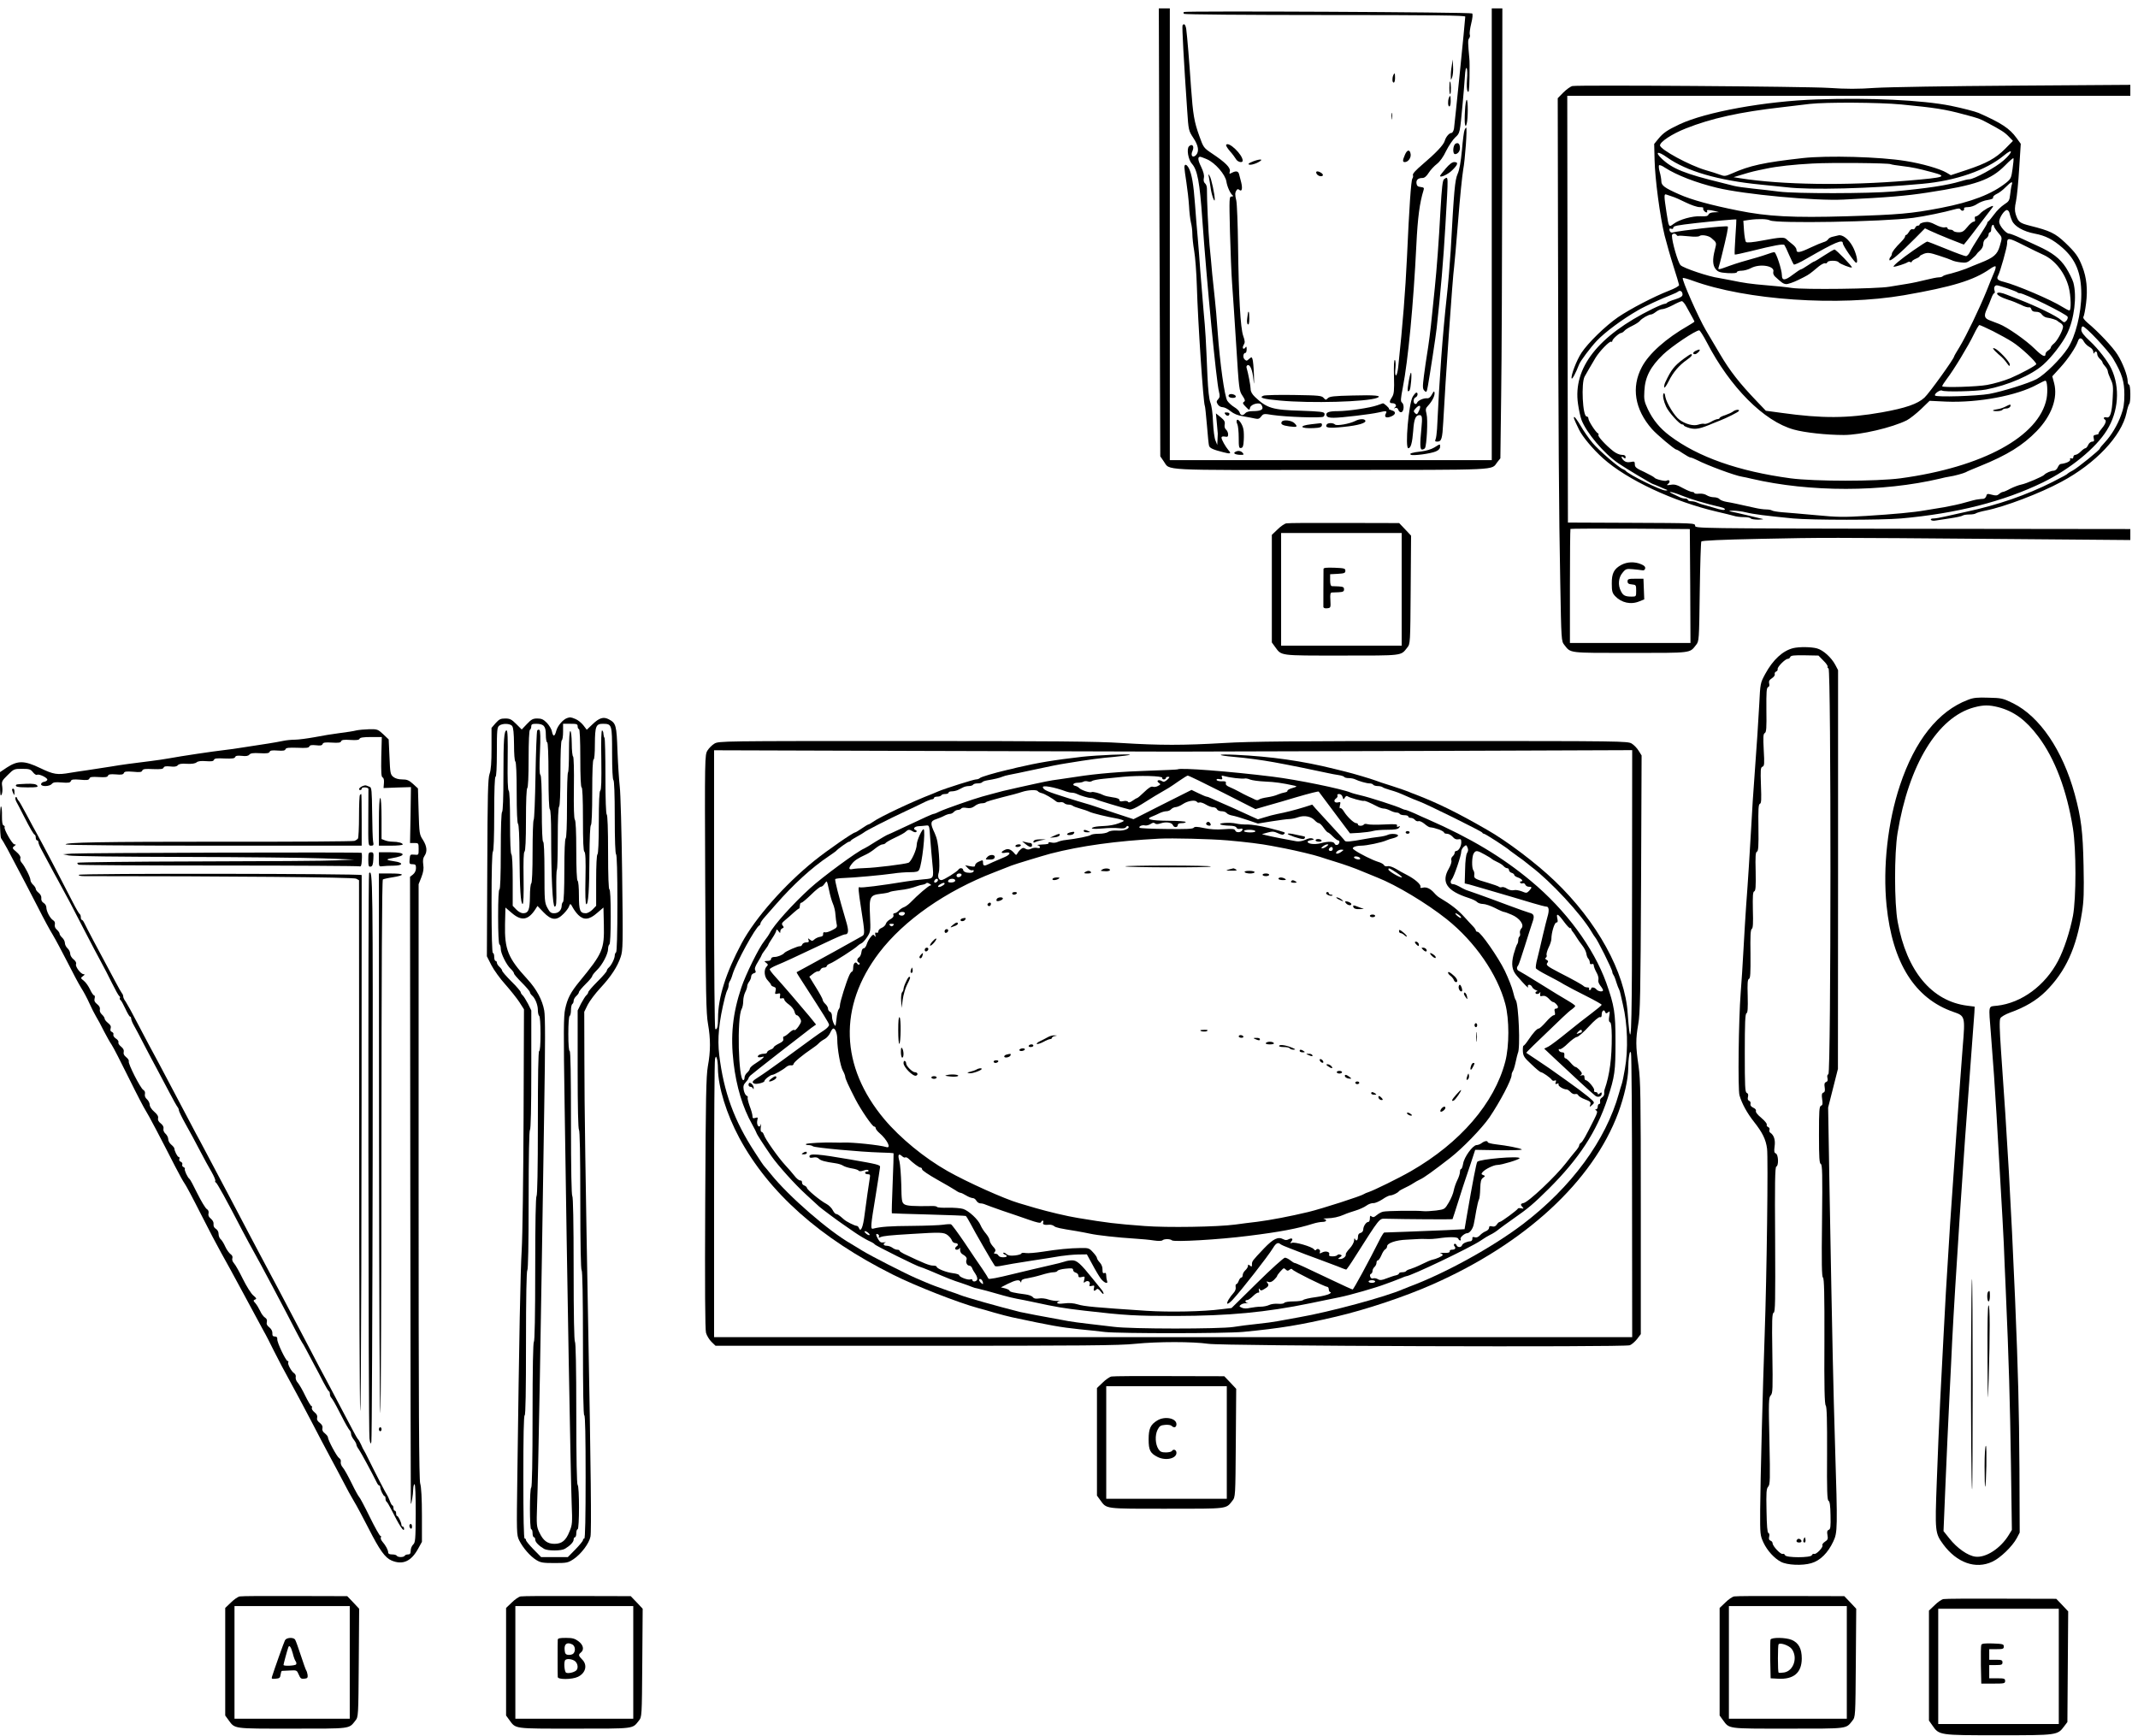 <?xml version="1.0"?>
<svg
    xmlns="http://www.w3.org/2000/svg"
    xmlns:svg="http://www.w3.org/2000/svg"
    xmlns:inkscape="http://www.inkscape.org/namespaces/inkscape"
    xmlns:sodipodi="http://sodipodi.sourceforge.net/DTD/sodipodi-0.dtd"
    xmlns:ns1="http://sozi.baierouge.fr"
    xmlns:xlink="http://www.w3.org/1999/xlink"
    xmlns:dc="http://purl.org/dc/elements/1.1/"
    xmlns:cc="http://web.resource.org/cc/"
    xmlns:rdf="http://www.w3.org/1999/02/22-rdf-syntax-ns#"
    version="1.0"
    viewBox="0 0 468 380"
  >
  <g
      transform="translate(0,380) scale(0.029,-0.029)"
      fill="#000000"
      stroke="none"
    >
    <path
        d="M8752 11350 l6 -1691 26 -38 c50 -71 -46 -66 1266 -65 1300 1 1202 -4 1252 59 l23 29 6 471 c4 258 7 1022 8 1698 l1 1227 -40 0 -40 0 0 -1705 0 -1705 -1215 0 -1215 0 0 1705 0 1705 -42 0 -41 0 5 -1690z"
    />
    <path
        d="M8936 13013 c-3 -3 -3 -10 0 -14 3 -5 482 -9 1065 -9 840 0 1059 -3 1059 -12 0 -24 -80 -813 -85 -845 -3 -18 -12 -33 -19 -33 -17 0 -42 -29 -51 -60 -9 -31 -66 -91 -168 -178 -50 -42 -76 -71 -72 -80 3 -8 1 -20 -4 -26 -10 -12 -24 -219 -41 -596 -12 -252 -31 -498 -66 -827 -4 -35 -11 -63 -17 -63 -6 0 -8 21 -4 55 3 31 1 57 -4 61 -7 4 -9 -41 -7 -123 3 -109 0 -133 -14 -156 -23 -34 -23 -47 1 -47 26 0 37 -19 20 -32 -11 -8 -10 -9 3 -4 11 3 19 -2 23 -15 4 -11 14 -19 22 -17 21 4 24 59 5 73 -11 9 -10 27 7 115 39 199 80 625 102 1075 10 207 25 319 54 412 6 18 3 22 -22 25 -21 2 -29 9 -31 27 -4 26 12 41 45 41 15 0 31 13 47 39 14 22 42 52 62 67 23 18 49 54 70 99 19 38 50 84 68 101 37 34 35 28 57 264 6 63 13 150 16 194 3 49 8 73 14 65 4 -8 6 -46 2 -85 -3 -45 -2 -78 5 -90 9 -15 12 8 14 101 1 66 1 131 -1 145 -11 120 -12 142 -2 154 6 7 9 21 5 29 -3 9 2 46 11 83 10 41 13 70 7 76 -10 10 -2166 20 -2176 11z"
    />
    <path
        d="M8926 12912 c-5 -8 10 -278 35 -641 10 -152 11 -154 46 -208 40 -59 46 -104 20 -131 -25 -24 -42 -3 -26 32 16 35 -2 59 -26 35 -20 -19 -6 -101 22 -132 41 -45 59 -139 78 -417 34 -479 106 -1227 126 -1303 8 -32 7 -42 -6 -57 -14 -15 -14 -21 -3 -39 7 -12 23 -21 36 -21 13 0 40 -13 60 -30 26 -21 56 -33 97 -39 33 -6 73 -13 89 -17 23 -5 32 -2 46 16 16 21 20 22 86 11 101 -15 366 -24 383 -13 8 6 11 17 8 25 -4 12 -38 15 -174 20 -219 6 -260 19 -350 104 -22 21 -33 40 -33 60 0 24 -18 119 -31 162 -2 7 1 15 8 18 19 7 37 -37 44 -107 5 -49 6 -41 4 35 -2 55 -7 108 -11 118 -6 17 -7 17 -26 1 -17 -16 -20 -16 -34 -3 -15 15 -10 49 7 49 5 0 9 12 9 28 0 20 -3 23 -10 12 -5 -8 -12 -11 -17 -7 -4 4 -2 17 5 28 10 16 10 28 -4 67 -21 60 -34 296 -39 682 -2 162 -8 314 -13 338 -11 47 -11 60 2 80 6 9 11 10 21 2 19 -16 25 10 14 56 -6 22 -13 49 -16 62 -6 24 -23 28 -55 11 -19 -10 -20 -9 -15 11 7 27 -34 68 -133 134 -64 43 -66 45 -97 132 -39 108 -48 161 -63 369 -13 195 -29 387 -36 438 -5 35 -17 47 -28 29z m187 -1012 c60 -27 136 -114 144 -167 6 -39 30 -92 48 -105 6 -4 2 -8 -9 -8 -18 0 -18 -11 -12 -267 4 -148 11 -322 16 -388 5 -66 19 -275 31 -465 21 -337 22 -346 47 -383 21 -32 23 -40 11 -47 -11 -8 -9 -14 14 -37 27 -28 28 -28 33 -6 7 26 72 43 85 21 22 -34 3 -48 -66 -48 -26 0 -47 -6 -55 -15 -17 -21 -37 -19 -43 5 -3 11 -21 29 -40 40 -20 12 -43 33 -53 48 -21 33 -56 284 -73 522 -6 91 -16 201 -21 245 -5 44 -14 130 -20 190 -5 61 -14 157 -20 215 -9 92 -21 358 -20 431 0 15 -6 32 -15 39 -9 8 -12 22 -8 41 4 20 -3 45 -21 84 -25 50 -27 75 -7 75 5 0 29 -9 54 -20z"
    />
    <path
        d="M9125 11765 c3 -16 10 -55 14 -86 8 -54 31 -113 30 -79 0 37 -26 157 -38 175 -11 18 -12 17 -6 -10z"
    />
    <path
        d="M9277 10124 c-11 -12 3 -24 29 -24 16 0 24 5 22 13 -5 13 -40 22 -51 11z"
    />
    <path
        d="M10958 12606 c-5 -27 -8 -63 -7 -80 0 -30 0 -31 10 -6 5 13 9 49 7 80 l-3 55 -7 -49z"
    />
    <path
        d="M10516 12534 c-9 -24 -7 -54 4 -54 6 0 10 16 10 35 0 38 -4 44 -14 19z"
    />
    <path
        d="M10940 12440 c0 -29 3 -50 7 -47 7 8 6 88 -2 95 -3 3 -5 -19 -5 -48z"
    />
    <path
        d="M11869 12454 c-14 -3 -45 -25 -69 -49 l-42 -43 2 -1049 c3 -1489 7 -2094 17 -2603 8 -443 8 -446 31 -475 50 -63 26 -60 497 -60 471 0 447 -3 497 60 23 29 23 33 28 400 3 203 8 375 12 381 5 7 149 14 445 20 485 10 481 10 1836 -1 l957 -8 0 42 0 41 -1642 2 c-1635 3 -1643 3 -1643 23 0 20 -7 20 -480 22 l-480 2 -3 1610 -2 1611 2125 0 2125 0 0 41 0 42 -877 -6 c-483 -3 -955 -11 -1050 -17 -128 -9 -216 -9 -350 0 -174 11 -1882 23 -1934 14z m889 -3774 l2 -430 -455 0 -455 0 0 428 c0 236 2 431 4 433 2 2 206 3 453 2 l448 -3 3 -430z"
    />
    <path
        d="M12239 8840 c-56 -30 -74 -64 -73 -142 0 -58 4 -71 25 -94 48 -51 120 -67 185 -39 l35 14 -3 78 -3 78 -60 0 c-53 0 -60 -2 -60 -20 0 -15 8 -21 33 -23 31 -3 32 -5 32 -48 0 -43 0 -44 -34 -44 -48 0 -65 8 -81 41 -24 45 -19 103 12 139 24 30 30 31 77 27 28 -3 60 -6 71 -8 12 -3 21 2 23 14 2 12 -7 22 -32 32 -48 20 -103 18 -147 -5z"
    />
    <path
        d="M10936 12364 c-9 -25 -7 -64 4 -64 6 0 10 18 10 40 0 43 -4 50 -14 24z"
    />
    <path
        d="M13715 12353 c-391 -13 -841 -95 -1038 -188 -93 -44 -122 -64 -160 -110 l-31 -38 3 -121 c3 -142 41 -429 76 -571 14 -55 43 -158 66 -230 23 -71 42 -136 43 -143 0 -8 -32 -26 -79 -44 -110 -43 -288 -135 -382 -199 -93 -64 -226 -193 -276 -269 -37 -56 -81 -172 -74 -193 4 -11 33 45 56 105 10 27 86 128 133 178 61 65 194 164 313 232 49 29 182 90 255 118 19 7 40 17 47 23 16 12 33 0 33 -23 0 -13 -14 -23 -55 -36 -31 -9 -58 -21 -61 -25 -3 -5 -12 -9 -19 -9 -8 0 -49 -17 -92 -38 -411 -203 -601 -445 -562 -717 6 -44 18 -98 26 -120 36 -96 169 -255 279 -329 50 -35 253 -156 260 -156 2 0 23 -9 47 -19 23 -11 49 -21 57 -24 9 -3 6 -6 -8 -6 -34 -1 -278 120 -302 149 -3 4 -12 9 -20 12 -32 12 -182 142 -229 198 -28 33 -69 92 -91 131 -23 39 -44 68 -48 65 -5 -6 -3 -13 37 -96 26 -53 104 -147 181 -216 182 -163 533 -327 860 -403 52 -12 109 -26 126 -31 17 -6 51 -10 77 -10 25 0 49 -4 52 -10 3 -5 30 -9 58 -9 29 1 43 3 32 5 -11 3 -65 16 -120 29 -55 13 -111 26 -125 28 -14 3 -6 5 19 6 24 0 69 -5 100 -13 56 -14 152 -26 356 -46 142 -13 664 -13 814 0 419 37 775 128 1071 272 206 101 400 259 483 394 88 141 101 321 34 464 -25 54 -98 149 -161 208 -48 44 -66 68 -66 87 0 14 5 25 11 25 21 0 196 -186 230 -245 67 -114 84 -171 84 -270 0 -69 -6 -104 -24 -153 -28 -78 -74 -154 -123 -207 -21 -22 -38 -43 -38 -47 0 -11 -168 -146 -203 -165 -18 -9 -34 -19 -37 -22 -6 -8 -35 -24 -118 -66 -195 -98 -410 -173 -652 -225 -52 -11 -123 -27 -157 -35 -34 -8 -73 -15 -88 -15 -16 0 -24 -4 -20 -11 4 -5 19 -8 33 -5 15 2 65 10 112 17 47 7 89 16 95 21 5 4 27 8 50 8 23 0 45 4 50 9 6 4 39 14 75 21 141 28 407 129 570 217 258 138 453 345 491 519 6 32 16 63 21 69 12 13 10 145 -2 145 -5 0 -10 11 -10 25 0 42 -38 141 -77 202 -35 56 -145 173 -226 240 -25 22 -36 37 -31 45 5 7 14 54 20 103 13 105 4 193 -28 275 -30 78 -51 106 -130 182 -75 71 -115 90 -263 127 -82 21 -91 28 -111 90 -7 25 -7 50 3 95 7 33 18 145 24 247 l12 187 -32 44 c-52 72 -114 113 -286 189 -26 11 -122 36 -210 54 -216 43 -611 62 -1010 48z m635 -38 c251 -24 335 -37 470 -74 118 -31 122 -33 175 -61 113 -60 136 -75 167 -107 l32 -33 -59 -60 c-72 -72 -139 -109 -292 -160 l-118 -39 -32 19 c-51 30 -187 69 -308 88 -193 32 -593 43 -779 22 -294 -33 -398 -56 -533 -116 -50 -22 -57 -22 -91 -9 -20 8 -69 23 -107 34 -121 35 -344 156 -345 187 0 27 91 87 195 128 191 76 407 124 725 160 74 9 169 20 210 25 123 14 521 12 690 -4z m774 -422 c-58 -52 -224 -143 -260 -143 -11 0 -41 -7 -69 -16 -96 -29 -245 -52 -505 -76 -177 -16 -735 -17 -860 -1 -52 7 -142 17 -200 23 -58 6 -121 15 -140 20 -19 5 -62 16 -95 24 -275 67 -371 105 -451 181 -57 54 -31 61 40 10 146 -104 387 -174 706 -205 63 -6 151 -15 195 -20 178 -22 635 -10 1025 26 254 23 481 102 616 214 71 59 70 27 -2 -37z m67 -65 c-9 -67 -13 -75 -47 -103 -109 -87 -262 -146 -494 -191 -225 -43 -314 -51 -710 -63 -406 -12 -598 -2 -820 43 -205 41 -352 81 -444 122 -111 49 -136 67 -136 100 0 13 -5 44 -12 69 -7 24 -9 47 -5 51 4 4 24 -4 44 -18 89 -57 232 -113 393 -152 205 -50 742 -100 955 -89 333 16 474 28 635 53 366 56 476 95 585 205 33 34 61 58 63 54 2 -4 -1 -41 -7 -81z m-919 36 c5 -3 43 -9 86 -14 81 -10 114 -17 227 -47 119 -32 100 -39 -185 -63 -461 -39 -951 -32 -1265 18 l-50 8 70 21 c69 21 87 25 175 43 83 18 214 32 350 39 140 8 578 4 592 -5z m913 -156 c-4 -13 -9 -45 -12 -73 -5 -45 -9 -52 -45 -75 -22 -14 -56 -47 -76 -75 -20 -27 -40 -51 -44 -53 -5 -2 -8 -8 -8 -13 0 -4 -27 -49 -59 -98 -32 -50 -65 -104 -72 -120 -8 -17 -21 -31 -30 -31 -9 0 -77 25 -150 55 -74 30 -138 55 -142 55 -5 0 -52 -30 -105 -67 -95 -66 -163 -123 -147 -123 16 0 90 24 102 33 7 5 17 6 23 2 5 -3 10 -2 10 3 0 5 14 15 30 22 17 7 30 15 30 19 0 4 15 12 32 19 29 10 43 9 113 -14 44 -14 88 -30 98 -35 10 -6 40 -13 66 -16 41 -5 51 -2 81 23 19 16 37 33 39 38 2 4 14 18 27 29 15 13 24 32 24 49 0 17 8 33 20 40 11 7 20 21 20 30 0 10 5 18 10 18 6 0 10 11 10 24 0 14 5 28 10 31 6 3 10 0 10 -7 0 -7 14 -29 30 -48 35 -41 34 -37 14 -106 -18 -61 -45 -85 -144 -124 -30 -12 -80 -32 -110 -45 -31 -12 -82 -28 -113 -36 -32 -7 -60 -16 -63 -21 -3 -4 -16 -8 -30 -8 -13 0 -57 -9 -97 -19 -39 -10 -103 -24 -142 -30 -38 -6 -99 -16 -135 -22 -91 -16 -647 -23 -735 -9 -38 6 -124 15 -190 20 -119 10 -170 17 -275 39 -30 6 -69 13 -85 16 -73 9 -270 75 -290 97 -20 20 -65 177 -65 223 0 17 25 20 35 5 4 -6 9 -9 13 -7 4 3 39 1 77 -3 45 -5 75 -4 83 2 14 12 66 4 88 -14 43 -37 42 -34 28 -90 -19 -73 -17 -118 7 -147 17 -20 31 -25 89 -29 47 -2 70 0 70 7 0 6 16 11 35 11 19 0 52 9 72 20 68 36 183 16 168 -29 -3 -10 3 -25 12 -34 52 -48 63 -56 85 -58 13 -1 55 13 93 32 66 32 77 39 108 64 7 6 27 23 46 38 19 15 40 26 47 23 7 -3 15 1 17 8 6 15 75 15 85 0 9 -12 94 -46 100 -39 6 6 -119 135 -131 135 -5 0 -40 -20 -78 -45 -38 -25 -71 -45 -74 -45 -4 0 -26 -13 -50 -30 -24 -16 -47 -30 -52 -30 -4 0 -32 -18 -62 -41 -57 -44 -81 -45 -81 -4 0 42 -44 175 -57 175 -7 0 -30 -6 -50 -14 -21 -7 -56 -19 -78 -25 -98 -27 -154 -44 -205 -62 -96 -35 -94 -35 -86 -8 4 13 14 49 21 79 39 157 52 221 46 224 -12 8 -350 -29 -420 -46 -8 -1 -17 6 -19 16 -3 14 0 17 12 13 10 -4 16 -1 16 7 0 14 25 19 175 36 115 13 299 30 301 27 1 -1 -2 -60 -7 -131 -5 -71 -7 -131 -5 -134 3 -2 58 10 123 26 176 44 243 56 252 46 4 -5 20 -38 35 -74 16 -36 32 -69 36 -73 4 -4 47 15 96 44 217 125 274 149 274 116 0 -18 89 -147 101 -147 17 0 0 75 -28 125 -30 54 -75 89 -106 82 -12 -3 -33 -8 -46 -11 -14 -3 -29 -12 -33 -20 -4 -7 -19 -17 -33 -20 -14 -4 -58 -22 -98 -41 -84 -40 -107 -43 -107 -16 0 10 -14 29 -32 42 -17 13 -37 30 -44 37 -17 17 -49 15 -180 -10 -75 -14 -118 -18 -125 -11 -5 5 -12 43 -15 85 l-5 75 47 7 c68 9 133 7 154 -4 48 -25 847 -11 1080 19 84 11 243 44 308 63 36 10 45 10 51 -1 5 -7 14 -10 20 -7 6 4 9 12 6 17 -4 5 10 9 29 9 20 0 50 10 70 24 19 13 55 27 80 30 29 5 43 11 40 19 -2 7 10 18 26 26 17 7 48 30 68 51 43 43 57 49 47 18z m-2560 -89 c17 -5 62 -25 100 -44 39 -19 85 -35 104 -35 19 0 31 -3 28 -7 -8 -7 11 -33 25 -33 5 0 6 5 3 10 -7 11 16 11 60 0 l30 -8 -36 -1 c-24 -1 -39 -7 -43 -17 -5 -12 -18 -15 -59 -13 -62 3 -160 -24 -204 -57 -37 -28 -36 -30 -54 86 -19 125 -20 142 -1 135 10 -4 31 -11 47 -16z m2543 -124 c2 -11 10 -37 19 -57 18 -43 86 -82 171 -98 81 -15 138 -44 210 -107 100 -88 142 -191 142 -350 0 -144 -44 -320 -102 -408 -54 -82 -173 -199 -235 -233 -61 -32 -256 -93 -358 -112 -90 -16 -400 -26 -409 -12 -8 13 39 46 53 37 19 -11 256 -6 331 8 166 32 345 109 433 188 63 56 145 162 180 234 54 110 75 282 47 386 -7 24 -32 74 -55 111 -46 71 -104 115 -214 165 -31 14 -88 40 -128 59 -40 19 -80 34 -88 34 -24 0 -75 61 -75 89 0 32 41 92 60 89 8 -2 16 -12 18 -23z m110 -244 c53 -27 119 -59 146 -71 87 -39 163 -136 191 -244 17 -65 20 -176 5 -176 -6 0 -29 12 -53 27 -85 54 -349 166 -442 189 -46 11 -57 22 -43 47 16 30 68 215 68 242 0 47 9 46 128 -14z m-224 -199 c-9 -20 -36 -86 -60 -147 -59 -144 -150 -332 -202 -419 -23 -37 -42 -70 -42 -73 0 -16 -188 -278 -224 -311 -52 -48 -143 -79 -321 -111 -260 -46 -450 -47 -758 -4 l-118 16 -68 71 c-130 136 -202 227 -278 356 -28 47 -76 128 -107 181 -56 95 -184 384 -174 394 2 3 36 -6 74 -20 405 -148 1101 -195 1596 -110 367 64 526 113 648 198 19 14 38 23 42 20 4 -2 1 -21 -8 -41z m98 -125 c37 -13 71 -26 75 -30 3 -4 12 -7 20 -7 32 0 353 -158 360 -178 3 -7 -2 -21 -10 -30 -15 -15 -18 -14 -39 5 -33 31 -188 106 -323 158 -38 15 -79 31 -90 35 -34 14 -65 19 -70 10 -7 -11 32 -33 85 -50 25 -7 67 -24 94 -37 26 -14 54 -22 61 -19 7 2 15 -4 18 -15 4 -13 14 -19 35 -19 20 0 36 -7 45 -21 8 -11 26 -22 38 -23 30 -4 72 -17 79 -25 3 -3 14 -11 25 -17 11 -7 19 -20 17 -30 -5 -33 -45 -105 -69 -124 -13 -10 -23 -23 -23 -29 0 -6 -9 -16 -20 -23 -11 -7 -20 -18 -20 -25 0 -30 -24 -19 -82 38 -66 65 -208 164 -268 187 -19 8 -51 20 -70 27 -43 16 -47 34 -22 88 11 23 25 59 33 80 7 20 17 37 22 37 4 0 6 9 2 20 -7 23 1 40 18 40 7 0 42 -11 79 -23z m-2425 -134 c12 -21 30 -55 42 -76 12 -21 21 -39 21 -41 0 -2 -21 -16 -47 -31 -168 -96 -297 -211 -350 -312 -81 -152 -54 -320 76 -468 37 -42 170 -154 184 -155 5 0 28 -13 52 -30 24 -16 49 -30 55 -30 7 0 29 -9 49 -19 75 -39 287 -118 341 -126 14 -2 45 -9 70 -15 442 -103 988 -102 1425 1 22 6 51 12 65 14 42 6 110 25 128 34 9 6 58 26 107 46 206 83 324 157 428 264 113 117 161 250 132 362 l-14 52 60 66 c58 63 119 154 134 200 9 29 29 27 45 -5 8 -14 27 -32 42 -40 17 -9 28 -23 29 -37 0 -12 3 -16 6 -9 7 18 23 14 23 -6 0 -11 9 -27 20 -37 11 -10 20 -22 20 -27 0 -5 9 -18 20 -30 11 -12 20 -29 20 -37 0 -8 10 -35 21 -59 19 -39 21 -56 16 -141 -6 -116 -19 -155 -47 -148 -20 5 -28 -7 -10 -18 12 -8 0 -37 -30 -72 -13 -15 -22 -30 -20 -33 3 -3 -6 -6 -18 -8 -20 -3 -23 -8 -18 -28 5 -19 2 -24 -12 -24 -10 0 -24 -11 -30 -25 -6 -14 -16 -25 -21 -25 -6 0 -21 -11 -35 -25 -14 -14 -32 -25 -41 -25 -8 0 -15 -7 -15 -16 0 -10 -6 -14 -14 -11 -10 4 -13 1 -10 -7 5 -14 -29 -30 -72 -35 -6 0 -16 -12 -22 -26 -7 -15 -20 -25 -32 -25 -19 0 -58 -17 -70 -31 -12 -13 -138 -67 -172 -73 -20 -4 -57 -18 -83 -31 -25 -14 -51 -25 -57 -25 -6 0 -19 -7 -29 -16 -14 -12 -24 -13 -54 -5 -33 9 -38 8 -42 -10 -3 -10 -13 -20 -22 -21 -9 0 -27 -2 -41 -4 -14 -1 -56 -12 -94 -23 -39 -12 -111 -27 -160 -36 -50 -8 -116 -19 -146 -24 -84 -15 -236 -29 -445 -42 -166 -10 -214 -10 -380 6 -104 9 -219 20 -255 22 -36 3 -69 9 -75 13 -5 4 -25 8 -44 8 -18 0 -54 5 -80 11 -145 32 -180 40 -218 46 -23 4 -47 13 -54 21 -6 8 -26 14 -43 14 -17 0 -41 7 -53 15 -14 9 -36 14 -58 12 -19 -2 -35 0 -35 4 0 5 -8 9 -17 9 -10 0 -42 14 -72 30 -43 24 -62 29 -90 24 -33 -5 -34 -4 -18 9 18 15 7 34 -13 22 -11 -7 -87 12 -92 23 -2 4 -36 23 -75 42 -62 28 -73 37 -73 58 0 22 -3 24 -32 18 -22 -4 -37 -1 -50 10 -22 20 -25 42 -3 24 12 -10 15 -10 15 4 0 11 -9 16 -29 16 -16 0 -44 12 -65 29 -57 45 -117 111 -111 121 3 4 2 10 -3 12 -16 7 -72 93 -72 110 0 10 -6 18 -14 18 -30 0 -42 252 -15 301 16 29 48 84 82 141 30 50 107 129 118 122 5 -3 9 0 9 6 0 13 51 59 66 60 6 0 17 7 25 16 7 9 33 25 58 37 25 12 52 29 59 38 13 18 67 49 86 49 6 0 22 9 36 20 14 11 35 20 48 20 12 0 48 14 79 30 31 17 61 30 68 30 6 0 21 -17 32 -37z m2316 -189 c50 -26 117 -62 147 -82 62 -39 180 -149 180 -167 0 -10 -117 -73 -195 -106 -46 -19 -124 -42 -175 -51 -73 -14 -340 -22 -340 -10 0 5 15 29 34 54 52 67 165 254 204 336 19 39 38 72 43 72 5 0 51 -21 102 -46z m-2160 -84 c176 -340 432 -597 657 -659 81 -23 247 -41 377 -41 128 0 366 56 476 111 23 12 71 50 107 84 l65 63 124 -6 c242 -10 537 45 688 129 29 16 57 29 62 29 14 0 19 -80 9 -135 -56 -286 -482 -518 -1103 -602 -183 -24 -647 -24 -830 0 -393 53 -699 161 -911 321 -76 57 -127 120 -166 201 -27 58 -30 74 -26 138 5 105 46 183 142 275 65 62 243 181 272 182 5 0 31 -40 57 -90z m-192 -1156 c71 -29 169 -58 302 -90 15 -3 27 -10 27 -15 0 -9 -31 -5 -80 11 -14 4 -45 13 -70 20 -25 6 -53 16 -62 21 -10 5 -29 9 -43 9 -14 0 -25 5 -25 10 0 6 -9 10 -20 10 -11 0 -28 4 -38 9 -9 5 -33 16 -52 25 -58 26 -8 18 61 -10z"
    />
    <path
        d="M15000 11531 c-19 -11 -44 -28 -54 -40 -11 -12 -25 -21 -32 -21 -7 0 -10 -8 -7 -20 4 -14 0 -20 -10 -20 -8 0 -30 -18 -47 -40 -26 -32 -38 -40 -65 -40 -19 0 -37 5 -40 10 -3 6 -15 10 -26 10 -10 0 -19 5 -19 11 0 7 -9 9 -21 6 -11 -3 -41 5 -69 20 -38 20 -57 24 -85 19 -19 -4 -35 -11 -35 -16 0 -6 -6 -10 -14 -10 -8 0 -17 -7 -20 -16 -3 -9 -12 -14 -20 -11 -8 3 -19 -5 -26 -19 -8 -13 -17 -24 -22 -24 -4 0 -8 -5 -8 -11 0 -6 -12 -23 -27 -38 -49 -49 -73 -81 -73 -94 0 -7 -5 -18 -11 -24 -6 -6 -9 -17 -7 -23 4 -14 77 47 191 162 l77 78 38 -18 c20 -10 86 -38 146 -62 l109 -43 24 29 c13 16 58 74 99 129 42 55 82 108 90 118 17 22 8 21 -36 -2z"
    />
    <path
        d="M15047 10468 c4 -7 21 -24 37 -38 31 -26 45 -40 70 -75 14 -18 15 -18 16 -2 0 19 -84 109 -113 120 -13 5 -16 3 -10 -5z"
    />
    <path
        d="M12803 10457 c-25 -11 -31 -27 -9 -27 14 0 42 28 35 34 -2 2 -14 -1 -26 -7z"
    />
    <path
        d="M12710 10396 c-73 -54 -96 -84 -140 -178 -7 -14 -10 -32 -8 -39 2 -7 17 14 33 46 33 67 78 120 136 161 36 24 50 44 32 44 -5 0 -28 -16 -53 -34z"
    />
    <path
        d="M12557 10133 c-9 -14 -1 -55 19 -99 18 -41 102 -134 120 -134 8 0 14 -4 14 -8 0 -4 20 -13 44 -20 47 -12 78 -6 181 38 17 7 39 16 50 20 49 19 135 62 140 71 9 14 -26 11 -44 -4 -9 -7 -35 -19 -58 -27 -24 -7 -43 -17 -43 -22 0 -4 -7 -8 -15 -8 -8 0 -31 -9 -51 -21 -20 -11 -43 -18 -50 -15 -7 3 -27 0 -45 -6 -36 -12 -96 3 -142 37 -37 26 -99 128 -107 174 -3 22 -8 31 -13 24z"
    />
    <path
        d="M15137 10034 c-15 -8 -42 -17 -58 -19 -45 -6 -48 -15 -6 -15 20 0 39 5 42 10 3 6 17 10 30 10 12 0 25 7 29 15 7 19 -1 18 -37 -1z"
    />
    <path
        d="M11058 12268 c-3 -45 -3 -92 0 -103 5 -18 6 -18 13 5 10 36 11 180 0 180 -5 0 -11 -37 -13 -82z"
    />
    <path
        d="M10503 12225 c0 -22 2 -30 4 -17 2 12 2 30 0 40 -3 9 -5 -1 -4 -23z"
    />
    <path
        d="M11055 12123 c-5 -10 -14 -79 -20 -153 -9 -91 -19 -150 -33 -180 -20 -46 -27 -122 -52 -580 -6 -96 -19 -254 -30 -350 -30 -274 -55 -603 -73 -995 -2 -33 -7 -68 -11 -77 -6 -14 -4 -18 12 -18 33 0 39 20 46 150 15 294 71 1098 82 1170 3 19 16 175 30 345 13 171 31 344 38 385 15 78 32 320 23 320 -3 0 -8 -8 -12 -17z"
    />
    <path
        d="M10987 12019 c-21 -12 -24 -79 -4 -79 19 0 37 21 37 45 0 32 -13 45 -33 34z"
    />
    <path
        d="M9255 12010 c-3 -5 10 -26 28 -47 19 -21 39 -48 46 -60 12 -23 51 -32 51 -12 0 45 -107 148 -125 119z"
    />
    <path
        d="M10605 11936 c-19 -44 -19 -56 -1 -56 24 0 47 31 44 58 -5 39 -26 38 -43 -2z"
    />
    <path
        d="M9463 11887 c-42 -16 -52 -27 -22 -27 13 1 40 9 59 20 40 22 17 26 -37 7z"
    />
    <path
        d="M10912 11831 c-23 -27 -42 -52 -42 -55 0 -17 60 11 92 43 43 42 48 61 15 61 -16 0 -37 -16 -65 -49z"
    />
    <path
        d="M8940 11840 c0 -11 7 -62 15 -113 8 -52 17 -131 20 -178 2 -46 9 -102 14 -124 6 -22 11 -61 11 -86 0 -26 6 -84 14 -130 8 -46 17 -165 20 -264 8 -276 49 -885 60 -904 3 -4 9 -69 16 -146 6 -77 13 -147 16 -156 5 -18 31 -30 107 -49 55 -15 64 -11 39 16 -22 26 -52 79 -52 94 0 8 9 11 25 8 21 -4 25 -1 25 17 0 12 -7 28 -15 35 -10 8 -14 23 -11 39 4 21 -2 32 -30 55 l-36 29 7 -74 c4 -41 7 -76 7 -79 0 -3 -1 -23 -2 -45 l-2 -40 -13 32 c-8 17 -16 79 -19 140 -2 64 -10 124 -20 148 -10 27 -17 93 -22 200 -12 285 -14 328 -30 500 -8 94 -19 226 -24 295 -5 69 -13 179 -19 245 -6 66 -16 182 -21 258 -11 149 -24 226 -46 270 -17 32 -34 36 -34 7z"
    />
    <path
        d="M9936 11796 c7 -18 32 -28 46 -20 7 5 4 12 -7 21 -25 17 -46 17 -39 -1z"
    />
    <path
        d="M10900 11751 c-11 -8 -17 -59 -27 -233 -13 -245 -28 -442 -43 -588 -5 -52 -14 -140 -20 -195 -11 -118 -27 -238 -40 -315 -5 -30 -15 -99 -22 -153 -11 -86 -10 -99 4 -113 15 -15 17 -12 26 37 14 78 60 376 66 434 30 272 51 514 66 775 23 401 24 372 -10 351z"
    />
    <path
        d="M9420 10743 c-1 -5 -3 -24 -6 -44 -3 -21 -1 -40 5 -44 7 -4 11 11 11 44 0 28 -2 51 -5 51 -3 0 -5 -3 -5 -7z"
    />
    <path
        d="M10633 10223 c-12 -67 -10 -85 6 -67 10 10 20 134 11 134 -3 0 -11 -30 -17 -67z"
    />
    <path
        d="M10809 10127 c-11 -21 -23 -31 -35 -30 -27 3 -71 -16 -78 -34 -3 -8 -10 -11 -16 -8 -15 9 -12 42 5 49 16 6 21 36 6 36 -5 0 -18 -15 -28 -32 -30 -52 -59 -388 -33 -388 19 0 30 41 37 130 6 91 18 120 48 120 20 0 22 -18 14 -100 -12 -120 -11 -160 5 -160 8 0 18 5 22 11 13 22 23 214 12 256 -9 37 -8 44 12 65 30 32 52 76 48 98 -2 14 -6 11 -19 -13z m-97 -122 c-14 -31 -18 -33 -31 -20 -13 13 -12 17 4 35 30 33 45 25 27 -15z"
    />
    <path
        d="M9538 10117 c-40 -15 -4 -26 122 -37 234 -22 656 -10 734 20 44 17 -15 23 -185 18 -139 -3 -173 -7 -186 -20 -15 -15 -17 -15 -32 2 -15 17 -35 19 -224 22 -115 2 -218 -1 -229 -5z"
    />
    <path
        d="M10395 10044 c-53 -19 -219 -44 -297 -44 -70 0 -94 -10 -85 -34 5 -12 20 -16 54 -16 58 0 283 27 338 40 60 14 67 13 55 -9 -14 -27 4 -36 41 -21 36 15 38 37 4 46 -14 4 -24 9 -21 12 5 4 -38 43 -46 41 -1 0 -21 -7 -43 -15z"
    />
    <path
        d="M9250 9975 c12 -15 30 -12 30 6 0 5 -10 9 -21 9 -18 0 -19 -2 -9 -15z"
    />
    <path
        d="M9336 9932 c-4 -7 -2 -20 4 -31 5 -11 10 -56 10 -101 0 -72 2 -81 18 -78 13 2 18 15 20 58 2 30 1 69 -3 85 -7 38 -40 82 -49 67z"
    />
    <path
        d="M10230 9926 c-43 -22 -141 -39 -153 -27 -14 14 -54 14 -63 0 -15 -25 15 -30 127 -18 111 11 176 30 164 49 -8 14 -45 12 -75 -4z"
    />
    <path
        d="M9675 9920 c-11 -18 4 -28 56 -35 60 -8 68 -4 40 24 -22 22 -85 29 -96 11z"
    />
    <path
        d="M9898 9901 c-100 -11 -85 -34 18 -29 47 2 59 7 62 21 2 9 -2 16 -10 16 -7 -1 -39 -5 -70 -8z"
    />
    <path
        d="M10827 9726 c-23 -14 -63 -26 -98 -30 -71 -8 -95 -16 -80 -25 15 -10 150 8 189 25 21 9 32 21 32 34 0 24 3 25 -43 -4z"
    />
    <path
        d="M9322 9691 c-17 -10 6 -21 45 -21 21 0 24 2 13 15 -14 17 -38 19 -58 6z"
    />
    <path
        d="M9710 9153 c-14 -2 -44 -23 -67 -46 l-43 -41 0 -406 0 -406 24 -33 c51 -69 26 -66 501 -66 471 0 447 -3 497 60 23 29 23 30 26 437 l3 408 -45 48 -45 47 -413 1 c-227 1 -424 0 -438 -3z m870 -498 l0 -425 -455 0 -455 0 0 425 0 425 455 0 455 0 0 -425z"
    />
    <path
        d="M9990 8808 c-1 -63 -1 -276 -1 -286 1 -8 11 -12 29 -10 26 3 27 4 24 61 -3 42 0 57 10 58 7 0 31 1 53 2 33 2 40 6 40 22 0 16 -7 20 -40 22 -22 1 -46 2 -52 2 -9 1 -13 17 -13 46 l0 44 58 3 c49 3 57 6 57 23 0 18 -8 20 -82 23 -63 2 -83 0 -83 -10z"
    />
    <path
        d="M13535 8211 c-79 -20 -152 -87 -211 -195 -37 -69 -37 -69 -45 -230 -8 -152 -16 -265 -39 -586 -6 -74 -15 -216 -20 -315 -12 -211 -26 -437 -40 -620 -5 -71 -14 -220 -20 -330 -6 -110 -15 -256 -21 -325 -16 -207 -22 -729 -9 -775 19 -64 57 -133 109 -199 64 -81 90 -133 99 -203 9 -70 -2 -953 -18 -1403 -15 -424 -32 -1085 -34 -1325 -1 -185 0 -191 25 -246 29 -61 82 -119 132 -145 47 -25 162 -30 229 -10 67 19 126 78 166 164 32 69 33 92 13 732 -13 430 -20 738 -41 1899 l-11 644 37 146 37 146 1 1505 0 1505 -21 40 c-30 56 -91 111 -138 124 -44 12 -134 13 -180 2z m228 -94 c21 -20 35 -41 32 -46 -3 -5 1 -11 7 -13 20 -7 19 -3056 -1 -3063 -8 -3 -11 -14 -7 -29 4 -17 1 -26 -10 -30 -13 -5 -15 -15 -11 -40 4 -25 1 -36 -10 -40 -12 -5 -14 -16 -9 -50 5 -34 4 -45 -9 -49 -13 -6 -15 -37 -15 -221 0 -172 3 -215 14 -219 11 -5 13 -76 9 -428 -4 -319 -2 -424 7 -429 9 -6 12 -124 11 -480 -2 -346 1 -476 10 -486 8 -10 11 -110 10 -364 -2 -280 1 -351 11 -355 9 -4 14 -35 15 -109 2 -87 0 -105 -13 -110 -12 -5 -15 -14 -10 -40 5 -28 3 -36 -19 -50 -14 -9 -23 -22 -19 -27 8 -14 -47 -71 -62 -65 -7 3 -15 -2 -18 -10 -8 -20 -194 -20 -202 0 -3 8 -11 13 -18 10 -15 -6 -76 59 -76 80 0 8 -7 17 -16 20 -11 4 -14 13 -10 30 4 15 1 26 -6 28 -8 3 -12 54 -14 168 -3 140 -1 167 13 182 14 16 15 52 9 344 -7 298 -6 328 10 345 15 16 16 47 12 318 -4 253 -2 301 10 306 12 4 13 86 11 552 -3 423 -1 547 9 551 19 6 16 91 -4 99 -12 5 -14 15 -9 53 7 48 -5 85 -32 103 -7 4 -10 14 -7 22 4 8 -1 17 -9 21 -9 3 -14 11 -11 18 3 7 -16 30 -41 51 -28 23 -44 43 -41 51 3 9 -4 19 -20 26 -17 8 -24 18 -21 29 3 10 -2 20 -10 23 -10 4 -13 14 -9 30 4 16 1 26 -9 30 -13 5 -15 48 -15 301 0 227 3 297 13 300 9 4 11 37 9 130 -3 97 -1 126 10 130 10 4 12 43 11 187 -2 136 0 184 10 190 9 5 11 42 8 143 -2 106 0 136 10 140 11 4 13 35 11 150 -3 115 -1 146 10 150 10 4 13 41 11 180 -2 140 0 177 11 181 11 4 12 32 8 139 -4 118 -3 135 11 141 15 5 16 21 10 126 -5 99 -4 122 8 128 12 7 14 39 12 175 -1 136 1 167 13 172 9 3 12 13 8 27 -4 17 1 27 21 40 15 10 24 23 21 31 -2 7 2 16 10 19 8 3 14 12 12 19 -4 15 57 77 76 77 8 0 16 6 19 14 5 12 28 14 109 13 l104 -2 37 -38z"
    />
    <path
        d="M13615 1487 c-4 -10 -5 -21 -1 -24 10 -10 18 4 13 24 -4 17 -4 17 -12 0z"
    />
    <path
        d="M13567 1484 c-13 -13 -7 -24 14 -24 11 0 19 5 17 12 -5 14 -22 21 -31 12z"
    />
    <path
        d="M14855 7821 c-225 -85 -401 -306 -514 -646 -92 -276 -130 -617 -101 -906 44 -434 213 -703 505 -804 88 -30 89 -34 70 -262 -16 -201 -77 -1060 -95 -1333 -28 -440 -41 -665 -50 -852 -6 -111 -17 -329 -25 -483 -8 -154 -19 -432 -26 -617 -14 -377 -13 -387 48 -471 103 -140 245 -191 371 -132 61 28 151 115 185 178 l22 42 -2 485 c-3 454 -9 705 -33 1280 -31 723 -58 1200 -106 1871 -11 161 -13 232 -5 246 5 11 38 30 73 43 113 40 200 92 269 160 150 149 232 327 274 596 14 87 16 154 12 353 -5 256 -18 361 -67 541 -91 331 -264 585 -465 685 -76 37 -86 40 -185 42 -84 3 -115 0 -155 -16z m230 -56 c117 -31 207 -97 300 -221 126 -167 216 -406 262 -694 25 -160 25 -524 0 -660 -23 -118 -67 -253 -112 -339 -99 -188 -276 -318 -460 -339 -70 -8 -65 15 -47 -217 17 -212 31 -414 42 -605 5 -91 18 -318 29 -505 11 -187 23 -398 26 -470 3 -71 9 -231 15 -355 23 -522 32 -843 39 -1310 l7 -495 -24 -39 c-62 -101 -172 -172 -250 -163 -57 6 -140 64 -198 138 l-44 55 15 359 c8 198 22 495 30 660 8 165 18 350 20 410 21 414 88 1439 136 2055 16 212 30 405 32 430 l2 45 -55 7 c-269 34 -458 261 -526 633 -26 141 -26 514 -1 670 85 517 303 875 578 949 71 19 112 19 184 1z"
    />
    <path
        d="M14878 2938 c-2 -557 2 -1071 8 -1077 2 -2 4 354 4 792 0 438 -2 797 -5 797 -3 0 -6 -231 -7 -512z"
    />
    <path
        d="M15007 3353 c-11 -10 -8 -73 3 -73 6 0 10 18 10 40 0 41 -2 45 -13 33z"
    />
    <path
        d="M15002 2863 c2 -369 2 -377 9 -168 10 347 10 555 -1 555 -7 0 -9 -135 -8 -387z"
    />
    <path
        d="M14980 2033 c0 -86 2 -154 4 -152 9 10 14 309 6 309 -6 0 -10 -63 -10 -157z"
    />
    <path
        d="M4280 7683 c-31 -11 -71 -58 -81 -95 -12 -46 -24 -49 -33 -6 -3 18 -21 47 -38 65 -26 26 -40 33 -72 33 -33 0 -45 -6 -78 -41 l-40 -42 -42 42 c-35 35 -48 41 -83 41 -34 0 -46 -6 -72 -35 l-31 -36 0 -153 c0 -109 -4 -165 -15 -195 -12 -35 -15 -153 -17 -709 l-3 -667 34 -67 c19 -37 66 -102 104 -144 38 -43 86 -103 106 -133 l36 -56 -3 -820 c-2 -451 -8 -899 -14 -995 -10 -164 -19 -641 -33 -1703 -6 -439 -6 -449 14 -491 28 -56 82 -119 129 -148 32 -20 50 -23 137 -23 95 0 102 2 145 30 57 39 117 118 127 170 8 39 3 509 -17 1575 -20 1101 -29 1673 -29 2026 l-1 360 26 53 c15 29 57 85 94 125 82 88 131 163 155 236 17 51 18 90 11 630 -4 316 -12 611 -18 655 -5 44 -13 163 -17 265 -7 201 -11 215 -66 244 -40 21 -72 11 -123 -38 l-43 -41 -26 34 c-14 18 -41 40 -59 47 -36 15 -41 15 -64 7z m-414 -60 c9 -13 13 -54 14 -140 0 -70 4 -124 10 -128 6 -4 10 -93 10 -235 0 -142 4 -231 10 -235 6 -4 11 -94 11 -233 2 -255 9 -373 24 -372 6 0 9 70 7 194 -2 129 0 196 7 201 7 4 11 87 11 240 0 145 4 236 10 240 6 4 10 88 10 220 0 132 4 216 10 220 6 3 10 15 10 26 0 15 7 19 38 19 57 -1 72 -18 72 -84 0 -31 5 -56 10 -56 6 0 10 -90 10 -249 0 -156 4 -252 10 -256 6 -4 10 -78 10 -189 0 -323 11 -546 27 -546 12 0 14 24 12 135 -1 74 1 138 4 142 4 3 7 111 7 239 0 144 4 235 10 239 6 4 10 98 10 250 0 152 4 246 10 250 6 3 10 33 10 66 l0 59 55 0 c48 0 55 -2 55 -20 0 -11 5 -20 10 -20 6 0 10 -80 10 -220 0 -140 4 -220 10 -220 6 0 10 -86 10 -239 0 -168 3 -242 11 -247 8 -5 11 -63 8 -200 -3 -124 0 -195 6 -196 15 -4 23 104 24 359 1 142 5 234 11 238 6 4 10 98 10 251 0 156 4 244 10 244 6 0 10 46 10 118 1 134 8 152 61 152 68 -1 69 -5 69 -223 0 -120 4 -198 10 -202 6 -4 10 -108 10 -280 0 -172 4 -276 10 -280 6 -4 10 -138 10 -370 0 -232 -4 -366 -10 -370 -5 -3 -10 -14 -10 -24 0 -23 -26 -75 -45 -91 -8 -7 -15 -18 -15 -24 0 -6 -31 -43 -70 -81 -38 -38 -70 -75 -70 -81 0 -6 -7 -17 -15 -24 -7 -6 -25 -35 -40 -63 l-25 -51 0 -447 c0 -288 4 -450 10 -454 6 -4 10 -192 10 -530 0 -338 4 -526 10 -530 6 -4 10 -198 10 -551 0 -356 3 -544 10 -544 7 0 10 -162 10 -465 0 -303 -3 -465 -10 -465 -5 0 -10 -5 -10 -12 0 -7 -26 -38 -57 -70 l-57 -58 -101 0 -101 0 -57 58 c-31 32 -57 63 -57 70 0 7 -4 12 -10 12 -7 0 -10 162 -10 465 0 303 3 465 10 465 7 0 10 188 10 544 0 353 4 547 10 551 6 4 10 192 10 530 0 338 4 526 10 530 6 4 10 166 10 454 l0 447 -25 51 c-15 28 -33 57 -40 63 -8 7 -15 18 -15 24 0 6 -31 43 -70 81 -38 38 -70 75 -70 81 0 6 -9 19 -20 29 -11 10 -20 24 -20 32 0 7 -4 13 -10 13 -5 0 -10 14 -10 30 0 17 -4 30 -10 30 -6 0 -10 133 -10 379 0 243 4 382 10 386 6 4 10 110 10 286 0 179 4 279 10 279 6 0 10 69 10 186 0 166 2 188 18 200 25 19 82 17 98 -3z"
    />
    <path
        d="M4055 7589 c-4 -6 -10 -159 -13 -340 -3 -181 -9 -332 -14 -335 -4 -3 -8 -110 -8 -239 0 -145 -4 -236 -10 -240 -5 -3 -10 -48 -10 -98 -1 -101 -11 -127 -52 -127 -14 0 -36 12 -51 28 l-27 28 0 191 c0 117 -4 194 -10 198 -6 4 -10 95 -10 240 0 150 -4 236 -10 240 -7 4 -10 85 -8 231 2 160 0 224 -8 224 -19 0 -24 -65 -24 -342 0 -167 -4 -269 -10 -273 -6 -4 -10 -113 -10 -296 0 -186 -4 -289 -10 -289 -6 0 -10 -75 -10 -204 0 -126 4 -207 10 -211 6 -3 10 -19 10 -34 0 -35 43 -121 75 -151 14 -13 25 -28 25 -35 0 -6 27 -37 60 -70 33 -33 60 -65 60 -71 0 -6 7 -17 15 -24 24 -20 45 -71 45 -111 0 -21 5 -41 10 -44 6 -4 10 -60 10 -136 0 -79 -4 -129 -10 -129 -7 0 -10 -188 -10 -544 0 -353 -4 -547 -10 -551 -6 -4 -10 -198 -10 -550 0 -352 -4 -546 -10 -550 -6 -4 -10 -198 -10 -550 0 -352 -4 -546 -10 -550 -13 -8 -13 -315 0 -315 6 0 10 -13 10 -30 0 -16 5 -30 10 -30 6 0 10 -8 10 -18 0 -19 28 -47 67 -70 29 -16 127 -16 156 0 39 23 67 51 67 70 0 10 5 18 10 18 6 0 10 14 10 30 0 17 5 30 10 30 14 0 14 327 0 335 -6 4 -10 195 -10 540 0 345 -4 536 -10 540 -6 4 -10 198 -10 550 0 352 -4 546 -10 550 -6 4 -10 198 -10 551 0 356 -3 544 -10 544 -6 0 -10 50 -10 129 0 76 4 132 10 136 6 3 10 24 10 45 0 21 5 42 10 45 6 3 10 14 10 24 0 10 9 26 20 36 11 10 20 23 20 29 0 7 23 34 50 61 28 27 50 54 50 60 0 6 16 26 35 45 42 40 85 123 85 161 0 15 5 31 10 34 6 4 10 85 10 211 0 129 -4 204 -10 204 -6 0 -10 100 -10 279 0 176 -4 282 -10 286 -6 4 -10 111 -10 289 0 155 -3 286 -7 290 -4 4 -7 17 -8 29 0 12 -4 24 -10 27 -6 3 -9 -75 -6 -221 2 -157 0 -229 -8 -233 -7 -5 -11 -82 -11 -241 0 -145 -4 -236 -10 -240 -6 -4 -10 -81 -10 -198 l0 -191 -27 -28 c-15 -15 -37 -28 -51 -28 -44 0 -52 20 -52 134 0 59 -4 108 -10 111 -6 4 -10 91 -10 229 0 142 -4 226 -11 233 -6 6 -9 89 -7 242 2 134 -1 232 -6 234 -5 2 -10 46 -10 98 -1 55 -5 94 -11 94 -6 0 -10 -57 -10 -152 0 -83 -3 -155 -7 -159 -5 -4 -8 -117 -8 -250 0 -151 -4 -245 -10 -249 -6 -4 -10 -95 -10 -240 0 -145 -4 -236 -10 -240 -5 -3 -10 -16 -10 -28 -1 -34 -24 -57 -57 -57 -24 0 -33 7 -51 41 -21 39 -22 54 -22 270 0 146 -4 229 -10 229 -6 0 -10 90 -10 249 0 166 -4 252 -11 256 -7 5 -8 58 -3 170 5 111 3 164 -4 169 -6 3 -14 1 -17 -5z m269 -1337 c8 -15 26 -40 41 -55 42 -41 83 -37 142 15 l48 41 3 -130 c4 -185 -8 -214 -183 -427 -68 -83 -91 -127 -109 -208 -12 -53 -13 -168 -4 -738 19 -1315 45 -2774 53 -2994 6 -148 5 -162 -16 -212 -27 -69 -58 -94 -114 -94 -53 0 -85 24 -114 86 -21 44 -22 56 -17 203 9 219 29 1354 54 3006 8 474 8 688 0 730 -14 80 -58 162 -128 238 -146 159 -172 224 -168 414 l3 126 48 -41 c73 -63 124 -55 178 28 l16 25 46 -48 c60 -62 99 -64 151 -11 20 20 38 45 41 55 8 25 12 24 29 -9z"
    />
    <path
        d="M2690 7590 c-19 -5 -75 -14 -125 -20 -49 -6 -135 -20 -190 -31 -56 -10 -122 -19 -149 -19 -26 0 -66 -4 -89 -9 -23 -5 -73 -14 -112 -20 -38 -6 -117 -18 -175 -27 -58 -10 -134 -20 -170 -24 -70 -8 -308 -43 -405 -61 -33 -6 -94 -15 -135 -20 -153 -19 -208 -26 -310 -43 -58 -9 -136 -21 -175 -27 -38 -5 -95 -14 -126 -19 -97 -17 -124 -13 -226 36 -119 57 -168 58 -251 4 l-52 -35 0 -95 c1 -73 3 -91 11 -76 7 10 9 37 6 61 -6 39 -4 44 41 88 46 46 49 47 109 47 54 0 64 -3 82 -26 11 -14 25 -23 31 -19 15 9 82 -24 77 -38 -2 -7 -13 -13 -25 -15 -12 -2 -22 -10 -22 -18 0 -20 64 -18 81 2 11 13 26 15 76 11 49 -4 63 -2 68 11 4 12 18 14 70 10 51 -5 65 -3 70 9 4 12 19 14 70 11 49 -3 66 -1 70 10 4 11 19 13 60 10 41 -4 55 -1 60 10 4 12 19 14 70 10 51 -5 65 -3 69 9 5 12 22 14 81 11 57 -2 76 0 80 11 4 10 17 12 50 9 32 -4 48 -1 57 9 8 10 28 14 68 11 38 -2 63 2 74 11 11 9 33 12 71 9 41 -3 56 -1 60 10 4 11 22 13 80 10 57 -2 76 0 80 11 4 10 17 12 50 9 32 -4 48 -1 57 9 9 11 29 14 80 11 51 -3 69 0 73 10 4 11 19 13 60 10 41 -3 56 -1 60 10 4 11 23 13 90 11 65 -3 86 -1 90 10 4 10 18 12 50 9 33 -4 45 -2 50 9 4 12 19 14 70 11 49 -3 66 -1 70 10 4 11 21 13 70 10 47 -3 66 0 69 9 4 9 29 13 87 13 l81 0 -4 -150 c-2 -116 0 -151 10 -155 8 -3 12 -18 10 -42 l-3 -38 104 4 103 3 -3 -211 -4 -211 33 0 c31 0 32 -1 32 -46 0 -45 0 -45 -32 -42 -32 3 -33 1 -36 -34 -3 -35 -1 -38 22 -38 22 0 26 -5 26 -29 0 -19 -8 -36 -22 -48 l-23 -18 2 -2360 c2 -1298 3 -2364 4 -2370 3 -19 18 70 18 108 1 20 5 37 10 37 6 0 9 -89 9 -220 -1 -200 -3 -221 -20 -236 -10 -10 -18 -30 -18 -46 0 -21 -5 -28 -19 -28 -11 0 -23 -4 -26 -10 -8 -13 -52 -13 -60 0 -3 6 -19 10 -36 10 -19 0 -29 5 -29 15 0 18 -18 52 -44 82 -10 12 -15 26 -11 32 3 6 2 11 -4 11 -5 0 -42 65 -81 145 -39 80 -75 147 -80 150 -4 3 -30 49 -56 103 -26 53 -56 107 -67 119 -11 12 -17 30 -15 41 3 11 -2 23 -13 30 -17 11 -84 136 -84 157 0 6 -10 18 -23 29 -16 12 -22 25 -18 39 3 14 -3 26 -20 40 -18 13 -24 26 -20 40 3 14 -3 26 -20 40 -14 11 -23 26 -20 33 3 8 1 14 -3 14 -5 0 -26 35 -47 78 -20 42 -46 87 -57 99 -11 12 -17 30 -15 41 3 11 -2 23 -12 30 -21 13 -52 71 -44 83 3 5 1 9 -5 9 -13 0 -81 141 -78 165 1 13 -4 20 -18 20 -15 0 -20 6 -19 25 1 15 -8 32 -23 44 -17 13 -23 25 -19 40 4 15 -1 26 -14 34 -10 6 -27 28 -36 49 -10 21 -26 48 -36 59 -17 19 -17 22 -3 28 14 5 12 10 -13 31 -17 14 -51 69 -78 123 -26 53 -56 107 -67 119 -12 13 -17 29 -13 39 4 11 -1 22 -14 31 -11 8 -29 33 -40 57 -10 23 -26 49 -35 56 -8 7 -15 24 -15 39 0 16 -8 31 -21 39 -13 8 -19 21 -17 35 2 14 -6 29 -20 41 -16 13 -22 25 -18 40 3 14 -1 26 -13 33 -11 7 -42 59 -71 117 -28 58 -55 108 -60 111 -13 8 -40 66 -35 75 3 4 -2 10 -10 14 -8 3 -12 12 -9 19 3 8 -2 17 -11 21 -10 3 -15 12 -11 21 3 8 1 15 -5 15 -9 0 -32 44 -33 65 -1 6 -11 18 -23 28 -13 10 -23 29 -23 41 0 13 -9 31 -21 42 -12 11 -18 26 -15 38 3 12 -4 26 -20 39 -17 13 -24 26 -21 39 4 14 -5 29 -29 50 -20 17 -34 39 -34 52 0 13 -9 31 -21 42 -13 11 -18 26 -15 39 3 13 -1 25 -13 32 -22 14 -115 197 -109 215 3 7 -6 21 -20 32 -16 13 -22 25 -18 39 3 14 -3 26 -20 40 -14 11 -23 25 -20 32 3 8 -6 21 -19 29 -14 9 -22 22 -19 30 3 7 -2 16 -11 20 -11 4 -14 12 -10 26 5 15 0 26 -19 41 -14 11 -26 26 -26 33 0 7 -9 21 -21 32 -12 11 -18 26 -15 38 3 12 -4 26 -20 39 -19 15 -24 26 -20 43 4 13 2 24 -4 24 -5 0 -19 20 -30 44 -11 24 -32 54 -46 65 -26 21 -27 22 -8 36 15 11 16 15 4 15 -22 2 -63 58 -56 76 4 10 -3 23 -19 36 -14 11 -25 30 -25 42 0 13 -9 31 -20 41 -11 10 -20 28 -20 40 0 12 -9 30 -20 40 -11 10 -20 23 -20 30 0 7 -9 20 -21 31 -13 11 -18 26 -15 39 3 13 -1 25 -13 32 -23 14 -51 68 -51 97 0 12 -9 27 -21 34 -13 8 -19 21 -17 35 2 14 -6 29 -19 40 -13 10 -23 24 -23 31 0 7 -9 21 -20 31 -11 10 -20 26 -20 35 0 21 -42 104 -65 130 -10 11 -15 26 -11 35 4 10 -6 27 -29 47 -33 28 -34 31 -18 44 15 11 16 13 2 14 -16 0 -82 116 -74 130 3 4 -1 10 -8 13 -9 3 -12 26 -12 71 1 37 -2 69 -7 72 -11 7 -10 -230 1 -241 5 -6 26 -41 47 -80 111 -209 171 -324 234 -447 38 -76 87 -166 108 -200 21 -35 70 -127 110 -205 39 -78 86 -166 104 -195 19 -29 47 -82 63 -118 16 -36 39 -81 51 -101 12 -19 39 -69 59 -110 21 -40 47 -87 58 -102 11 -16 69 -128 129 -250 60 -122 118 -233 128 -247 17 -25 112 -205 221 -419 32 -62 64 -120 72 -130 8 -9 63 -112 122 -229 59 -117 129 -250 155 -296 26 -45 102 -185 170 -311 68 -127 136 -252 151 -280 16 -27 51 -96 79 -153 28 -56 81 -157 119 -225 37 -67 107 -198 156 -292 48 -93 116 -222 150 -285 34 -63 80 -149 101 -190 21 -41 54 -102 74 -135 21 -34 71 -128 113 -210 84 -165 124 -220 173 -241 83 -35 147 -7 199 87 l30 54 0 200 c0 127 -5 215 -13 240 -9 31 -12 552 -12 2282 l0 2242 21 53 c15 39 19 64 14 95 -4 31 -2 49 9 65 23 33 19 73 -11 121 -27 41 -28 48 -33 215 l-5 174 -37 34 c-31 28 -46 34 -82 34 -28 0 -52 7 -67 19 -22 18 -24 28 -29 151 l-6 132 -41 39 c-40 37 -45 39 -105 38 -35 -1 -79 -5 -98 -9z"
    />
    <path
        d="M5392 7490 c-18 -11 -41 -34 -52 -52 -20 -33 -21 -44 -17 -1003 4 -835 7 -983 21 -1060 20 -114 20 -206 -1 -320 -13 -77 -16 -222 -20 -1032 -3 -631 -1 -955 6 -980 6 -22 25 -52 41 -68 l31 -30 1512 0 c1262 0 1536 2 1657 15 171 17 431 17 550 0 109 -17 3141 -27 3182 -11 14 5 39 27 55 47 l28 37 0 951 c0 853 -2 964 -17 1073 -22 149 -22 202 -2 318 14 77 17 226 21 1058 l4 968 -22 35 c-12 20 -36 45 -53 55 -30 18 -75 19 -1431 19 -1112 0 -1450 -3 -1645 -15 -309 -18 -485 -18 -775 0 -183 12 -515 15 -1635 15 -1385 0 -1405 0 -1438 -20z m3453 -60 c132 0 968 2 1858 5 l1617 6 -1 -1058 c0 -964 -5 -1187 -22 -1053 -3 25 -8 81 -11 125 -20 309 -231 693 -550 998 -141 135 -361 302 -515 389 -222 128 -369 200 -543 267 -13 4 -34 13 -48 19 -14 6 -70 25 -125 43 -55 17 -109 35 -120 40 -31 12 -175 55 -230 68 -27 7 -66 16 -85 21 -237 59 -472 93 -745 106 -143 7 -148 -4 -8 -16 100 -9 209 -24 298 -40 106 -19 323 -63 403 -81 26 -6 64 -13 85 -16 20 -3 40 -9 43 -14 3 -5 18 -9 35 -9 16 0 37 -4 47 -9 29 -14 87 -31 110 -31 11 0 24 -4 27 -10 3 -5 19 -10 34 -10 15 0 31 -4 36 -8 6 -5 30 -14 55 -21 52 -15 67 -21 135 -51 28 -13 66 -28 85 -35 55 -19 475 -227 478 -236 2 -5 8 -9 13 -9 10 0 176 -107 197 -128 8 -6 35 -26 60 -44 26 -18 52 -37 58 -43 6 -5 26 -21 44 -35 146 -111 370 -352 450 -485 13 -22 26 -42 29 -45 16 -14 131 -245 131 -263 0 -7 4 -17 8 -22 5 -6 15 -30 22 -55 8 -25 17 -49 21 -55 3 -5 9 -23 12 -40 3 -16 11 -50 17 -75 35 -145 41 -340 15 -485 -8 -49 -19 -101 -24 -115 -5 -14 -14 -45 -21 -70 -99 -355 -359 -708 -725 -987 -232 -176 -590 -373 -860 -473 -11 -4 -31 -12 -45 -18 -129 -57 -554 -172 -785 -212 -66 -12 -140 -25 -165 -30 -25 -5 -92 -14 -150 -20 -58 -6 -139 -16 -180 -23 -104 -16 -773 -16 -902 1 -54 6 -142 17 -195 23 -54 6 -120 15 -148 20 -194 35 -335 62 -365 69 -174 44 -408 110 -455 129 -11 5 -49 18 -85 30 -83 29 -136 49 -177 67 -18 8 -50 21 -70 30 -81 35 -337 166 -401 205 -37 23 -76 47 -87 53 -168 95 -470 357 -606 526 -24 30 -47 57 -50 60 -4 3 -36 50 -71 105 -157 240 -235 455 -269 734 -15 126 -3 252 43 436 5 22 14 48 19 57 5 10 9 26 9 36 0 10 4 22 8 28 5 5 15 29 22 54 28 90 174 356 202 368 4 2 8 9 8 15 0 7 16 30 36 52 19 22 55 63 79 90 133 152 269 277 400 365 28 19 52 36 55 39 14 17 90 71 99 71 5 0 11 3 13 8 2 4 23 18 48 31 25 14 47 27 50 30 10 11 180 98 315 161 39 18 96 45 128 61 31 16 64 29 72 29 8 0 15 5 15 10 0 6 11 10 24 10 14 0 28 5 31 10 3 6 17 10 31 10 13 0 24 5 24 10 0 6 11 10 25 10 14 0 34 5 45 10 11 6 29 15 40 20 11 6 31 10 44 10 14 0 28 5 31 10 3 6 19 10 35 10 16 0 31 4 34 9 3 5 20 11 38 14 55 9 92 18 113 27 11 5 34 11 50 14 17 3 50 10 75 15 25 5 59 13 75 16 171 37 229 48 280 56 189 31 261 40 364 49 63 6 117 13 120 16 8 8 -250 -3 -359 -15 -217 -25 -331 -44 -495 -82 -22 -6 -56 -14 -75 -18 -98 -23 -195 -52 -204 -61 -6 -6 -19 -10 -29 -10 -17 0 -232 -68 -284 -90 -13 -6 -33 -14 -45 -19 -147 -56 -395 -173 -448 -211 -15 -11 -31 -20 -35 -20 -3 0 -26 -13 -50 -30 -24 -16 -46 -30 -50 -30 -15 0 -213 -137 -307 -213 -223 -179 -447 -432 -550 -624 -118 -221 -178 -409 -178 -563 0 -64 -7 -93 -21 -84 -5 3 -9 448 -9 1055 l0 1049 1608 -5 c884 -3 1715 -5 1847 -5z m3474 -3357 l1 -1063 -3465 0 -3465 0 0 1038 c0 570 3 1048 7 1061 6 23 7 23 14 5 4 -10 8 -44 8 -76 2 -142 65 -344 162 -525 223 -413 609 -756 1159 -1031 169 -85 491 -211 645 -253 17 -4 71 -19 120 -34 50 -14 110 -30 135 -35 290 -62 362 -75 505 -90 61 -6 149 -15 196 -21 116 -12 906 -12 1044 1 280 27 427 51 700 115 226 53 514 149 725 242 704 310 1213 781 1405 1297 45 122 74 252 75 331 0 33 3 78 7 100 5 31 8 35 14 20 4 -11 8 -498 8 -1082z"
    />
    <path
        d="M8889 7296 c-2 -2 -98 -6 -214 -10 -201 -6 -399 -22 -550 -46 -38 -6 -99 -15 -135 -20 -63 -8 -98 -15 -300 -60 -105 -23 -145 -33 -205 -50 -22 -6 -53 -15 -70 -19 -69 -19 -280 -93 -318 -111 -22 -11 -44 -20 -49 -20 -8 0 -67 -26 -242 -109 -59 -28 -110 -51 -112 -51 -2 0 -39 -22 -82 -48 -42 -27 -82 -51 -88 -53 -49 -19 -315 -214 -409 -300 -133 -121 -273 -277 -305 -339 -7 -14 -26 -41 -41 -60 -42 -52 -141 -254 -173 -350 -66 -198 -83 -362 -59 -569 21 -179 69 -338 140 -464 18 -33 33 -62 33 -65 0 -7 53 -89 111 -173 50 -72 179 -216 265 -294 48 -44 92 -85 98 -90 13 -12 148 -113 182 -135 12 -8 51 -35 85 -59 35 -24 82 -52 105 -63 23 -10 44 -22 46 -27 3 -9 330 -171 344 -171 3 0 34 -12 68 -26 148 -63 175 -74 241 -95 33 -11 69 -24 80 -29 11 -5 31 -11 45 -13 24 -5 91 -23 195 -53 28 -8 73 -19 100 -24 28 -5 84 -16 125 -25 180 -39 224 -46 385 -65 310 -36 387 -40 690 -40 400 1 680 27 1015 96 69 14 167 35 219 45 81 16 282 74 346 99 11 4 36 13 55 20 19 7 49 19 67 26 17 8 34 14 37 14 32 0 485 216 561 268 28 19 59 38 70 43 24 11 52 29 74 48 9 7 54 40 101 73 114 79 157 116 270 228 228 227 362 431 444 681 55 168 60 205 60 429 0 220 -8 270 -69 443 -96 267 -306 552 -570 771 -217 181 -456 324 -780 466 -22 9 -66 29 -98 44 -32 14 -62 26 -67 26 -6 0 -18 4 -28 9 -28 16 -252 88 -312 101 -30 7 -64 16 -75 21 -67 28 -403 97 -590 120 -322 40 -700 69 -716 55z m-116 -64 c-2 -7 4 -12 12 -12 8 0 15 5 15 10 0 6 8 10 17 10 14 0 13 -4 -6 -22 -18 -16 -28 -19 -40 -11 -24 15 -47 4 -25 -12 16 -11 16 -13 -5 -24 -12 -7 -30 -10 -40 -6 -12 4 -32 -9 -64 -40 -26 -25 -49 -45 -53 -45 -3 0 -19 -9 -34 -20 -20 -14 -31 -17 -36 -9 -3 6 -19 9 -35 5 -21 -4 -29 -2 -29 8 0 9 -18 17 -52 21 -29 4 -59 11 -68 16 -29 15 -82 29 -91 23 -12 -7 -81 16 -94 32 -6 6 -18 13 -28 15 -29 6 -15 24 18 24 17 0 36 4 43 8 7 5 21 5 33 2 11 -4 25 -2 32 3 7 6 46 13 87 17 41 4 109 11 150 15 119 11 295 7 293 -8z m453 -109 l250 -127 100 29 c54 15 144 41 199 58 113 33 177 49 179 45 1 -2 54 -73 119 -159 l117 -156 72 4 c40 3 86 9 102 14 16 5 64 9 106 9 57 0 81 4 90 15 11 13 10 14 -4 9 -11 -4 -15 -2 -11 7 4 12 -13 13 -97 9 -57 -3 -113 -2 -125 2 -12 4 -25 3 -28 -2 -8 -13 -45 -13 -45 0 0 6 -6 10 -14 10 -17 0 -69 50 -92 88 -10 17 -22 28 -27 25 -6 -4 -7 5 -3 22 6 24 5 27 -13 22 -28 -7 -39 13 -17 29 10 7 15 17 11 23 -3 6 2 11 13 11 12 0 22 -9 26 -22 6 -21 7 -22 17 -5 7 12 15 15 22 9 15 -11 109 -37 121 -34 9 3 38 -9 108 -45 14 -7 34 -13 45 -13 10 0 31 -7 47 -15 15 -8 37 -15 47 -15 10 0 21 -4 24 -10 3 -5 19 -10 36 -10 16 0 29 -4 29 -10 0 -5 8 -10 19 -10 10 0 24 -7 31 -15 7 -9 20 -13 28 -10 7 3 27 -6 44 -20 16 -14 35 -26 41 -26 25 -3 33 -5 70 -17 20 -8 37 -18 37 -23 0 -5 10 -9 23 -9 12 0 31 -11 42 -23 13 -16 27 -22 42 -19 20 4 23 0 23 -24 -1 -31 -20 -64 -39 -64 -6 0 -11 -6 -11 -14 0 -7 -7 -19 -15 -26 -9 -7 -13 -21 -10 -31 4 -11 -5 -37 -19 -62 -60 -103 -15 -169 151 -222 28 -9 57 -23 63 -31 7 -7 27 -14 44 -14 17 0 58 -14 90 -30 32 -17 63 -30 68 -30 5 0 31 -9 58 -21 62 -26 99 -79 73 -104 -8 -9 -13 -25 -10 -35 3 -11 1 -23 -4 -26 -5 -3 -9 -15 -9 -28 0 -12 -4 -26 -9 -31 -4 -6 -16 -40 -26 -76 -19 -75 -13 -119 26 -163 59 -68 89 -98 83 -83 -4 11 -1 17 9 17 8 0 17 -7 21 -15 3 -9 16 -20 28 -25 13 -5 17 -9 11 -9 -7 -1 -13 -5 -13 -11 0 -14 27 -12 34 3 4 6 4 2 2 -10 -3 -19 -1 -22 18 -17 15 3 29 -3 46 -20 13 -15 28 -26 32 -26 13 0 38 -26 38 -39 0 -6 -7 -11 -15 -11 -11 0 -14 -7 -9 -25 4 -18 2 -25 -8 -25 -8 0 -34 -22 -58 -50 -24 -27 -48 -50 -54 -50 -14 0 -43 -32 -80 -87 -16 -24 -32 -43 -36 -43 -4 0 -6 -19 -5 -41 2 -37 10 -49 65 -100 34 -33 66 -59 71 -59 13 0 72 -42 82 -57 4 -7 14 -10 22 -6 11 4 13 1 8 -13 -5 -13 -3 -16 10 -11 10 4 14 2 11 -6 -4 -12 38 -37 61 -37 7 0 20 -9 30 -20 11 -12 26 -18 35 -15 10 3 20 -1 23 -9 3 -7 26 -22 51 -31 40 -15 45 -21 40 -39 -7 -21 -6 -21 14 -3 21 19 20 19 -31 63 -29 24 -101 78 -162 121 -60 43 -119 85 -131 93 -12 8 -54 37 -95 64 -41 27 -76 50 -78 52 -3 2 53 57 274 268 28 27 60 55 73 63 12 9 22 19 22 23 0 5 -26 23 -57 41 -32 18 -123 74 -203 124 -80 50 -153 94 -162 98 -19 7 -23 27 -9 42 5 6 27 71 50 145 23 74 49 154 57 178 19 52 14 67 -23 76 -15 4 -86 29 -158 56 -71 27 -170 63 -220 81 -49 17 -94 33 -100 35 -5 2 -17 8 -25 12 -40 23 -61 32 -75 32 -16 0 -20 20 -7 35 17 19 72 181 72 211 0 11 9 27 19 36 18 15 20 15 28 -6 7 -14 6 -27 -3 -41 -8 -12 -14 -61 -15 -125 l-3 -105 35 -8 c18 -5 70 -20 114 -33 169 -49 283 -83 366 -108 47 -14 93 -26 102 -26 19 0 22 -30 8 -76 -5 -16 -21 -81 -36 -144 -14 -63 -33 -141 -41 -173 -9 -32 -13 -64 -11 -72 3 -7 41 -30 84 -52 43 -22 101 -53 128 -70 28 -16 103 -56 168 -88 64 -32 117 -62 117 -66 0 -4 -34 -32 -76 -64 -42 -31 -126 -97 -186 -146 -61 -50 -124 -97 -141 -106 l-31 -15 70 -66 c155 -146 279 -260 316 -290 19 -15 48 -6 48 15 0 13 -3 13 -15 3 -10 -9 -15 -9 -15 -1 0 6 -7 11 -16 11 -10 0 -14 6 -11 14 5 14 -47 76 -64 76 -5 0 -9 9 -9 21 0 16 -5 19 -22 15 -13 -3 -17 -3 -10 0 6 3 12 10 12 15 0 12 -37 49 -49 49 -5 0 -22 15 -37 33 -15 17 -32 32 -38 32 -6 0 -10 10 -8 23 2 16 -2 22 -16 22 -11 0 -22 7 -25 14 -4 10 -1 13 7 10 7 -3 35 17 61 43 27 26 58 49 68 49 10 1 51 36 89 78 42 46 77 75 85 72 9 -4 13 3 13 19 0 29 18 43 26 20 5 -13 9 -13 22 -3 13 12 15 8 9 -29 -5 -29 -3 -43 6 -46 8 -2 12 -33 13 -103 1 -167 -16 -296 -54 -404 -3 -8 -4 -23 -3 -32 1 -9 -7 -23 -17 -29 -12 -7 -17 -19 -14 -31 2 -10 -1 -18 -7 -18 -6 0 -11 -9 -11 -20 0 -11 -6 -20 -12 -20 -10 0 -9 -3 1 -9 11 -7 8 -20 -16 -67 -65 -130 -87 -169 -100 -177 -7 -4 -13 -13 -13 -20 0 -7 -14 -28 -31 -47 -16 -19 -47 -57 -68 -85 -78 -101 -285 -297 -322 -303 -22 -4 -24 -13 -6 -31 10 -11 8 -13 -10 -8 -12 2 -23 2 -25 -2 -5 -12 -126 -101 -137 -101 -6 0 -16 -9 -23 -20 -9 -13 -19 -18 -35 -14 -17 5 -23 2 -23 -10 0 -9 -11 -21 -24 -26 -13 -5 -33 -18 -44 -30 -14 -15 -27 -20 -40 -16 -15 5 -20 2 -18 -11 0 -10 -6 -18 -14 -19 -29 -2 -59 -16 -64 -30 -7 -19 -35 -18 -42 1 -4 8 -10 12 -16 9 -5 -4 -5 -11 1 -18 13 -15 4 -26 -21 -26 -10 0 -17 -6 -15 -12 1 -9 -12 -13 -43 -12 -25 1 -37 -1 -27 -3 9 -2 17 -8 17 -13 0 -8 -52 -31 -80 -36 -8 -1 -43 -16 -77 -33 -34 -17 -74 -33 -88 -37 -14 -3 -28 -10 -31 -15 -3 -5 -16 -9 -30 -9 -13 0 -24 -4 -24 -9 0 -5 -10 -11 -22 -14 -13 -2 -44 -13 -71 -23 -38 -15 -51 -16 -67 -6 -10 6 -26 9 -35 6 -9 -4 -18 1 -22 12 -4 10 -2 19 5 22 7 2 12 12 12 22 0 9 7 23 15 30 8 7 15 21 15 31 0 11 5 19 11 19 5 0 17 17 26 38 8 20 21 41 29 45 8 4 14 14 14 22 0 25 67 48 148 51 42 2 84 4 92 5 8 1 35 1 60 0 25 -1 61 1 80 4 84 13 151 13 157 -1 3 -8 9 -14 15 -14 5 0 6 5 3 11 -7 11 31 44 50 44 18 0 42 32 49 66 4 19 13 66 19 104 7 39 16 76 20 83 5 7 9 44 10 82 2 55 6 72 21 83 18 13 18 14 1 21 -14 5 -15 9 -4 22 18 22 84 54 111 54 33 0 168 41 168 51 0 19 -301 -7 -319 -27 -7 -8 -34 -147 -80 -414 l-16 -95 -135 -7 c-74 -3 -209 -9 -300 -12 -91 -3 -168 -6 -171 -6 -4 0 -15 -17 -26 -37 -93 -185 -206 -393 -213 -393 -4 0 -75 32 -156 71 -203 97 -273 129 -282 129 -4 0 -18 9 -32 20 -14 11 -32 20 -41 20 -9 0 -104 -85 -210 -190 l-193 -190 -76 -9 c-136 -18 -391 -23 -565 -12 -377 25 -472 33 -518 48 -34 10 -65 13 -103 8 -34 -4 -54 -3 -54 4 0 5 8 12 18 14 9 2 4 3 -13 1 -16 -2 -48 3 -70 10 -22 8 -55 12 -74 8 -24 -3 -37 -1 -45 10 -6 9 -32 18 -56 21 -85 11 -120 19 -120 28 0 5 -15 12 -32 17 l-33 8 53 27 c59 29 88 34 95 15 4 -8 6 -7 6 3 1 12 14 19 44 23 24 4 72 15 108 26 35 11 76 20 91 20 14 0 28 5 30 10 2 6 29 14 61 17 47 5 57 3 57 -9 0 -9 9 -18 20 -21 11 -3 20 -13 20 -22 0 -13 6 -16 25 -11 24 6 25 5 19 -21 -6 -24 -5 -26 7 -16 19 15 42 2 34 -20 -5 -12 -2 -14 16 -10 19 5 21 3 17 -15 -7 -24 2 -28 19 -11 7 7 17 3 32 -17 11 -15 21 -22 21 -15 0 6 -6 19 -14 28 -8 10 -38 47 -67 83 -93 116 -120 140 -156 140 -17 0 -42 -4 -55 -9 -13 -5 -68 -19 -123 -31 -55 -12 -179 -42 -275 -65 -109 -27 -176 -40 -179 -33 -2 6 -22 38 -45 72 -23 33 -84 122 -134 198 -51 75 -97 138 -104 140 -6 2 -32 1 -57 -3 -25 -4 -131 -8 -236 -9 -166 -1 -238 -6 -295 -21 -20 -5 -19 17 20 251 17 107 32 203 33 214 2 17 -21 22 -223 57 -248 43 -310 47 -310 24 0 -11 7 -13 28 -9 18 4 34 1 43 -9 14 -14 46 -23 124 -34 22 -3 49 -11 60 -19 11 -7 40 -16 65 -20 25 -4 48 -11 51 -17 5 -6 18 -6 38 1 19 7 33 7 36 1 4 -5 -1 -9 -9 -9 -9 0 -16 -4 -16 -10 0 -5 9 -10 20 -10 18 0 20 -5 15 -32 -8 -48 -25 -170 -39 -275 -11 -92 -29 -134 -42 -100 -3 9 -11 17 -16 17 -15 0 -80 32 -99 50 -35 31 -48 40 -58 40 -6 0 -17 13 -26 30 -8 16 -30 37 -47 46 -45 23 -146 107 -147 121 -1 6 -9 14 -20 18 -10 3 -18 13 -17 23 0 10 -5 16 -14 15 -8 -1 -28 15 -43 35 -16 20 -47 57 -71 82 -50 54 -151 196 -160 228 -4 12 -12 22 -18 22 -6 0 -8 15 -5 38 3 20 3 29 1 20 -12 -39 -37 -7 -27 32 5 19 3 21 -16 15 -17 -5 -21 -2 -21 14 0 11 -9 45 -21 75 -11 31 -18 60 -15 65 3 5 -1 11 -9 14 -7 3 -17 22 -21 42 -5 29 -2 41 15 59 11 12 21 26 21 30 0 4 6 13 13 20 14 14 404 318 459 359 l38 27 -51 63 c-70 84 -204 240 -256 297 -24 26 -43 51 -43 57 0 5 26 20 58 33 56 23 116 51 366 169 71 34 134 61 141 61 32 0 34 26 10 105 -55 186 -86 307 -80 313 3 3 32 7 63 8 71 2 285 21 375 34 37 6 94 10 127 10 46 0 61 4 68 18 22 41 50 296 34 306 -10 6 -52 -85 -52 -115 0 -39 -42 -130 -63 -138 -31 -11 -249 -38 -327 -40 -36 -1 -77 -4 -92 -7 -33 -7 -35 4 -8 39 21 26 43 41 108 71 18 8 50 29 70 46 20 16 44 30 54 30 9 0 20 5 23 10 4 6 36 24 72 41 37 17 73 37 80 45 18 17 28 18 53 2 10 -7 23 -8 27 -4 4 5 2 11 -4 13 -25 9 -12 28 20 30 17 1 43 3 57 5 25 3 25 3 32 -102 5 -58 11 -141 16 -185 11 -115 12 -112 -66 -119 -37 -3 -96 -10 -132 -16 -189 -31 -341 -50 -351 -44 -13 8 -11 -19 12 -167 27 -171 27 -189 9 -200 -79 -45 -334 -186 -405 -224 -49 -26 -91 -49 -92 -50 -2 -1 21 -38 50 -82 157 -243 192 -299 195 -314 2 -9 -14 -27 -40 -44 -42 -27 -72 -49 -323 -233 -66 -48 -141 -101 -167 -117 -50 -31 -57 -42 -34 -51 17 -7 76 8 76 19 -1 11 45 47 59 47 14 0 81 38 105 59 10 9 27 15 37 13 10 -2 19 3 19 10 1 13 69 69 139 116 20 13 43 31 51 40 8 9 28 24 44 32 16 8 35 30 43 48 7 17 18 32 23 32 16 0 30 -37 30 -82 0 -72 23 -201 42 -236 10 -18 18 -39 18 -46 0 -14 26 -71 78 -172 43 -82 126 -203 140 -204 6 0 12 -5 12 -12 0 -7 12 -23 26 -35 61 -52 95 -121 54 -108 -46 15 -257 37 -322 34 -13 -1 -41 -1 -63 0 -78 3 -213 -4 -221 -11 -4 -5 4 -8 17 -8 14 0 29 -4 35 -9 11 -11 363 -43 507 -47 54 -1 100 -4 102 -6 1 -2 -2 -104 -7 -227 -5 -122 -8 -224 -6 -226 2 -1 126 -5 277 -9 151 -4 277 -9 281 -11 4 -3 20 -28 35 -57 30 -59 174 -308 185 -321 4 -4 28 -3 54 3 26 6 123 22 214 36 92 14 194 30 227 36 33 5 91 11 130 12 l69 1 41 -75 c22 -42 51 -90 64 -108 26 -33 58 -45 47 -16 -3 9 -6 26 -6 40 0 16 -4 22 -14 18 -11 -4 -14 2 -14 25 1 19 -7 40 -20 54 -12 13 -22 28 -22 35 0 6 -13 25 -30 43 -28 31 -34 33 -92 32 -85 -1 -174 -10 -288 -28 -52 -8 -110 -13 -127 -10 -18 3 -33 2 -33 -3 0 -5 -21 -12 -47 -15 -36 -4 -53 -1 -66 10 -9 9 -20 13 -23 10 -4 -4 1 -9 10 -13 26 -10 19 -21 -14 -21 -16 0 -31 6 -34 14 -3 7 -13 13 -22 13 -13 0 -14 3 -5 14 9 11 6 20 -14 41 -14 16 -25 36 -25 46 0 10 -13 33 -28 51 -16 18 -34 47 -41 64 -17 42 -88 108 -131 122 -19 6 -70 10 -113 9 -44 -1 -81 1 -84 6 -2 4 -16 7 -31 7 -152 -3 -199 1 -217 14 -18 13 -20 28 -22 148 -2 73 -8 152 -14 176 -14 49 -7 62 19 39 10 -10 22 -14 25 -10 4 3 15 -1 25 -10 35 -34 80 -67 91 -67 6 0 11 -6 11 -13 0 -8 51 -42 113 -77 61 -34 124 -71 139 -81 15 -11 32 -19 37 -19 6 0 25 -9 43 -20 18 -11 41 -20 50 -20 10 0 22 -9 28 -20 6 -11 20 -20 30 -20 11 0 28 -4 38 -9 9 -4 67 -25 127 -46 61 -20 150 -51 199 -68 65 -23 91 -28 94 -19 2 6 8 12 13 12 4 0 6 -7 3 -15 -6 -15 9 -20 50 -16 10 0 25 -4 33 -11 14 -11 41 -17 167 -37 32 -6 80 -14 105 -20 54 -12 208 -29 336 -37 50 -3 115 -9 145 -14 32 -5 59 -4 64 1 13 12 59 12 72 0 15 -14 353 5 579 34 234 29 371 55 484 91 25 8 57 14 73 14 31 0 38 16 11 23 -10 2 0 4 22 4 47 1 89 10 130 28 17 8 55 21 85 30 30 9 68 26 84 38 16 12 40 20 53 19 12 -1 42 12 67 28 24 17 51 30 60 30 17 0 57 19 66 32 3 4 21 14 40 23 19 9 49 24 65 35 17 11 41 25 55 31 26 11 100 64 226 162 94 73 239 223 296 305 80 118 168 285 168 321 0 10 4 21 8 27 5 5 15 36 22 69 7 33 15 64 17 69 20 32 6 373 -16 401 -5 5 -14 35 -21 65 -7 30 -35 100 -61 155 -50 103 -184 295 -206 295 -7 0 -13 4 -13 10 0 5 -10 20 -22 32 -13 13 -41 44 -63 68 -50 55 -100 95 -188 147 -11 6 -29 22 -41 36 -29 33 -59 47 -86 40 -16 -4 -21 -2 -18 7 5 17 -42 58 -102 89 -25 12 -63 34 -85 47 -24 14 -49 22 -61 19 -13 -3 -24 1 -27 8 -3 7 -23 19 -45 25 -42 13 -135 59 -175 87 -19 13 -20 17 -7 25 8 5 33 10 54 10 41 0 156 24 191 40 11 5 35 13 53 17 17 4 33 13 35 18 3 14 -52 19 -77 7 -12 -6 -43 -13 -71 -16 -27 -3 -75 -10 -105 -16 -109 -20 -142 -23 -149 -13 -3 6 -49 57 -102 114 -53 57 -107 116 -120 131 l-24 28 -60 -19 c-71 -22 -143 -40 -205 -52 -25 -5 -68 -16 -95 -25 l-50 -15 -88 40 c-92 43 -132 60 -194 87 -21 9 -51 22 -67 30 -16 8 -33 14 -38 14 -5 0 -33 12 -62 26 l-52 25 -219 -110 -219 -111 -140 46 c-78 26 -150 50 -161 54 -11 4 -40 13 -65 20 -25 7 -88 26 -140 43 -144 45 -172 57 -178 77 -7 19 85 3 176 -31 13 -5 32 -9 43 -9 10 0 27 -4 37 -9 26 -13 86 -31 105 -31 10 0 25 -4 35 -9 15 -8 208 -66 258 -78 14 -3 45 11 90 39 61 39 138 86 207 125 12 7 47 31 77 52 30 21 60 39 65 40 6 1 123 -56 261 -126z m99 107 c33 -4 65 -5 71 -3 6 2 24 -1 40 -8 16 -6 67 -13 113 -15 74 -3 130 -11 221 -31 23 -6 22 -7 -15 -18 -22 -6 -39 -16 -37 -21 1 -5 -8 -10 -20 -12 -13 -2 -36 -9 -53 -16 -16 -8 -52 -17 -80 -21 -27 -4 -55 -11 -62 -17 -7 -6 -18 -6 -30 0 -10 5 -34 17 -53 25 -19 9 -51 25 -70 36 -19 11 -50 25 -68 33 -22 9 -32 18 -29 29 3 13 -3 16 -31 15 -19 -1 -37 4 -39 10 -2 7 6 10 22 6 21 -4 24 -1 19 13 -6 14 -3 16 17 10 13 -4 50 -11 84 -15z m-1491 -99 c3 -5 17 -12 31 -15 21 -5 78 -38 110 -64 6 -4 18 -6 29 -4 10 2 23 -1 29 -7 6 -6 20 -11 32 -11 12 0 25 -4 31 -8 5 -5 29 -14 54 -21 25 -7 59 -18 75 -26 24 -11 130 -37 205 -50 8 -1 26 -6 39 -10 21 -7 19 -10 -25 -26 -27 -11 -74 -19 -104 -20 -30 -1 -66 -4 -80 -8 -43 -12 -8 -18 65 -11 39 4 92 5 118 2 35 -4 51 -1 57 9 5 7 12 10 16 6 17 -17 -32 -37 -82 -33 -32 2 -58 -2 -70 -11 -10 -7 -41 -13 -69 -13 -28 0 -55 -4 -61 -9 -9 -9 -109 -29 -189 -38 -22 -2 -50 -9 -62 -15 -12 -6 -33 -8 -48 -4 -17 4 -24 3 -20 -4 4 -6 -13 -10 -47 -11 -29 -1 -45 -3 -35 -6 9 -2 17 -9 17 -15 0 -6 -9 -8 -21 -5 -12 3 -32 1 -46 -6 -18 -8 -29 -8 -43 0 -14 9 -22 8 -38 -7 -11 -10 -22 -25 -25 -32 -4 -8 -8 -9 -14 -3 -30 37 -51 46 -77 34 -35 -16 -33 -30 4 -22 43 8 38 -14 -7 -33 -87 -37 -109 -47 -125 -55 -27 -14 -38 -11 -38 11 0 23 -1 24 -35 8 -14 -6 -25 -18 -25 -26 0 -11 -8 -13 -37 -7 l-38 7 20 -21 c10 -12 25 -19 32 -17 7 3 13 1 13 -3 0 -14 -23 -19 -53 -14 -15 3 -27 12 -27 19 0 16 -26 19 -35 4 -11 -17 -112 -80 -129 -80 -22 0 -31 26 -20 58 5 15 6 72 1 136 -6 83 -14 121 -32 161 -35 73 -33 91 11 105 20 7 48 18 62 26 15 8 34 14 43 14 9 0 22 7 29 15 7 8 21 15 31 15 10 0 21 5 25 11 4 6 20 8 40 4 26 -4 41 -1 61 14 14 12 38 21 54 21 15 0 29 4 31 8 2 4 55 20 118 36 63 15 133 34 155 42 46 15 111 18 119 5z m1201 -81 c3 -5 12 -7 19 -4 7 3 29 -4 47 -15 19 -12 44 -21 57 -21 12 0 25 -7 28 -15 4 -8 18 -15 34 -15 15 0 33 -6 39 -14 6 -8 26 -16 44 -19 18 -3 68 -18 112 -33 l80 -27 105 17 c58 9 117 17 132 17 15 0 46 6 67 14 47 16 98 6 126 -25 10 -11 24 -20 30 -20 7 0 23 -16 36 -35 13 -19 28 -35 32 -35 4 0 21 -13 37 -30 16 -16 34 -30 40 -30 16 0 12 -27 -5 -34 -9 -3 -18 1 -21 9 -7 18 -48 19 -107 3 -44 -11 -97 -5 -97 12 0 5 12 10 28 12 22 4 24 6 9 12 -11 5 -31 2 -53 -9 -21 -10 -49 -15 -68 -12 -47 8 -197 37 -231 46 l-30 8 43 12 c36 10 48 9 78 -5 26 -12 38 -14 46 -6 13 13 19 11 -120 47 -56 14 -126 25 -155 25 -29 -1 -68 2 -87 7 -43 11 -145 4 -115 -8 11 -4 41 -8 66 -8 31 -1 49 -6 52 -15 4 -9 14 -12 28 -9 16 4 20 2 17 -8 -7 -20 -47 -24 -54 -5 -5 13 -19 15 -88 10 -54 -4 -103 -1 -148 9 -53 11 -70 12 -78 2 -7 -9 -61 -11 -206 -9 -108 1 -199 5 -202 9 -10 10 19 23 39 18 10 -3 30 2 43 10 16 11 26 13 34 5 7 -7 21 -7 45 1 40 13 83 6 91 -15 7 -19 36 -18 36 1 0 10 10 15 30 15 17 0 30 4 30 9 0 4 -59 9 -132 9 -135 1 -176 12 -122 32 16 6 42 18 58 26 16 8 39 14 51 14 13 0 28 7 35 15 7 8 22 15 34 16 11 0 37 11 56 24 36 24 94 33 105 15z m440 -220 c4 -6 -12 -10 -39 -10 -25 0 -46 5 -46 10 0 6 18 10 39 10 22 0 43 -4 46 -10z m-210 -70 c138 -12 258 -27 330 -41 28 -5 75 -14 105 -20 85 -17 221 -49 265 -64 22 -8 72 -23 110 -35 69 -21 152 -50 210 -75 17 -7 66 -27 110 -45 145 -57 374 -195 525 -315 213 -170 383 -416 442 -639 31 -116 31 -317 0 -436 -82 -314 -340 -613 -712 -827 -92 -53 -280 -145 -320 -158 -14 -4 -29 -11 -35 -15 -18 -14 -316 -110 -419 -135 -138 -33 -285 -61 -386 -74 -47 -5 -121 -15 -166 -21 -134 -18 -514 -24 -684 -11 -225 17 -282 24 -505 61 -81 13 -223 47 -320 75 -49 15 -106 32 -125 37 -107 31 -392 159 -538 242 -175 99 -357 249 -476 390 -335 399 -349 852 -40 1258 188 246 503 466 869 607 61 24 119 47 130 51 21 9 236 74 295 90 229 59 497 96 820 113 94 5 389 -2 515 -13z m749 -45 c-10 -8 -25 -15 -33 -15 -11 0 -9 4 5 15 10 8 25 15 33 15 11 0 9 -4 -5 -15z m46 -20 c0 -8 -7 -15 -15 -15 -16 0 -20 12 -8 23 11 12 23 8 23 -8z m66 -20 c-27 -21 -53 -20 -36 0 7 8 22 15 34 15 21 -1 21 -1 2 -15z m1081 -22 c26 -14 50 -29 53 -33 3 -3 21 -14 41 -23 20 -9 42 -23 49 -32 7 -8 19 -15 26 -15 8 0 14 -6 14 -14 0 -8 9 -18 20 -21 11 -3 20 -11 20 -16 0 -6 14 -15 30 -20 29 -11 41 -29 19 -29 -5 0 -8 -4 -4 -10 3 -5 12 -7 19 -4 7 3 16 -2 19 -10 4 -9 16 -16 27 -16 25 0 25 -5 2 -31 -18 -18 -21 -18 -55 -4 -21 8 -48 13 -61 9 -15 -3 -34 1 -50 11 -14 10 -32 15 -40 12 -7 -3 -17 -2 -22 3 -5 4 -43 18 -84 30 -97 28 -106 33 -102 59 2 12 -1 28 -7 35 -13 16 -12 105 3 128 15 24 27 23 83 -9z m-940 -29 c2 -7 -6 -10 -22 -7 -14 3 -25 10 -25 15 0 13 43 6 47 -8z m276 -109 c28 -19 45 -35 38 -35 -20 0 -101 49 -101 60 0 15 7 12 63 -25z m-3285 -17 c-7 -19 -38 -22 -38 -4 0 10 9 16 21 16 12 0 19 -5 17 -12z m-178 -37 c0 -12 -20 -25 -27 -18 -7 7 6 27 18 27 5 0 9 -4 9 -9z m130 -4 c0 -9 -12 -14 -29 -15 -22 0 -28 3 -24 14 7 18 53 19 53 1z m-952 -73 c7 -36 20 -82 29 -102 9 -20 18 -57 19 -82 2 -25 6 -57 9 -71 6 -23 2 -29 -34 -47 -22 -12 -47 -19 -55 -16 -9 3 -13 -1 -13 -13 2 -12 -6 -19 -23 -21 -14 -2 -33 -11 -42 -19 -15 -14 -20 -14 -35 -2 -15 12 -16 12 -10 -3 5 -14 1 -18 -17 -18 -13 0 -27 -7 -30 -15 -3 -9 -11 -15 -18 -14 -13 3 -109 -39 -118 -51 -11 -14 -50 -30 -74 -30 -16 0 -26 -6 -26 -15 0 -10 -10 -15 -27 -15 -26 -1 -27 -2 -10 -14 15 -12 16 -16 4 -28 -23 -23 -19 -79 9 -106 13 -14 24 -28 24 -33 0 -4 9 -11 20 -14 16 -5 19 -12 14 -32 -6 -23 -5 -25 16 -20 19 5 21 2 18 -17 -4 -19 -1 -22 14 -18 11 2 18 -1 18 -9 0 -8 16 -25 36 -39 19 -14 37 -37 41 -52 3 -16 11 -28 18 -28 6 0 17 -11 24 -24 12 -21 10 -28 -12 -61 -14 -20 -28 -32 -31 -27 -3 6 -20 -3 -37 -19 -17 -16 -36 -29 -41 -29 -6 0 -8 -8 -6 -18 4 -13 -5 -23 -33 -36 -22 -11 -39 -23 -39 -28 0 -5 -11 -13 -25 -18 -14 -5 -25 -14 -25 -20 0 -5 -9 -10 -19 -10 -27 0 -51 -10 -51 -22 0 -6 11 -7 26 -4 23 6 24 5 12 -7 -7 -8 -32 -26 -56 -41 -23 -14 -42 -32 -42 -39 0 -7 -9 -20 -20 -30 -11 -9 -20 -26 -20 -37 0 -11 -4 -20 -9 -20 -38 0 -49 472 -13 537 7 12 12 39 12 60 0 21 7 51 15 67 8 15 15 36 15 45 0 9 7 25 15 35 8 11 15 28 15 39 0 10 9 21 20 24 15 4 17 9 11 22 -7 12 -1 30 20 64 16 26 29 50 29 53 0 3 11 20 25 38 14 18 25 36 25 39 0 3 14 26 30 50 17 25 30 51 30 58 1 9 6 7 15 -5 13 -18 15 -18 15 -3 0 10 7 20 15 23 13 5 13 9 3 21 -10 13 -7 20 17 40 17 14 46 39 65 57 19 17 37 31 40 31 5 0 6 6 9 33 0 6 6 12 11 12 6 0 38 27 72 60 33 33 67 60 74 60 8 0 19 9 26 20 7 11 15 20 18 20 3 0 11 -30 18 -66z m762 46 c10 -6 11 -10 3 -10 -12 0 -96 -72 -153 -131 -14 -14 -35 -29 -46 -33 -12 -4 -29 -15 -39 -26 -10 -11 -25 -20 -33 -20 -8 0 -12 -6 -8 -15 3 -10 -5 -20 -23 -30 -16 -8 -31 -23 -34 -34 -3 -12 -17 -25 -31 -31 -14 -5 -26 -17 -26 -26 0 -10 -6 -14 -14 -11 -10 4 -12 -1 -9 -16 4 -17 2 -19 -5 -8 -9 13 -14 11 -31 -10 -11 -13 -24 -37 -29 -54 -5 -16 -15 -30 -23 -30 -8 0 -15 -12 -17 -30 -2 -16 -10 -34 -18 -38 -17 -10 -18 -34 -1 -40 6 -2 8 -8 4 -13 -4 -5 -12 -2 -16 5 -13 21 -31 3 -31 -30 0 -16 -4 -29 -8 -29 -5 0 -14 -12 -21 -27 -23 -49 -71 -204 -71 -227 0 -12 -4 -26 -10 -32 -5 -5 -13 -38 -16 -72 -7 -60 -7 -61 -20 -36 -8 15 -14 39 -14 55 0 17 -6 32 -15 35 -8 4 -15 14 -15 24 0 9 -9 25 -20 35 -11 10 -20 24 -20 31 0 7 -23 49 -51 94 l-50 81 28 22 c15 12 33 21 39 19 6 -1 14 4 18 13 3 8 15 15 26 15 11 0 20 5 20 10 0 6 11 15 25 20 30 11 195 117 210 135 6 6 18 14 27 18 9 3 29 25 44 48 26 41 26 45 21 160 -7 144 -1 156 83 166 30 3 60 9 65 13 6 4 38 10 72 14 56 6 93 15 143 33 8 3 23 7 32 8 10 1 21 5 25 8 9 9 15 9 33 -3z m110 3 c0 -5 -11 -13 -25 -20 -28 -13 -34 1 -7 16 21 12 32 14 32 4z m-300 -222 c0 -6 -5 -13 -10 -16 -15 -9 -43 3 -35 15 8 13 45 13 45 1z m4184 -16 c11 -8 17 -17 14 -20 -2 -3 -15 4 -28 15 -26 23 -15 27 14 5z m791 -49 c22 -30 43 -52 48 -49 4 2 7 0 7 -6 0 -5 6 -16 13 -23 6 -8 19 -26 27 -40 8 -14 28 -42 43 -61 16 -20 29 -47 31 -62 2 -14 8 -31 14 -37 7 -7 12 -20 12 -30 0 -11 5 -15 15 -12 9 4 15 0 15 -10 0 -8 9 -32 20 -52 12 -20 18 -44 15 -55 -4 -12 2 -29 14 -45 12 -15 21 -31 21 -35 0 -15 -37 -10 -50 6 -14 17 -40 20 -40 5 0 -5 -5 -10 -11 -10 -5 0 -7 5 -4 10 3 6 -2 10 -12 10 -11 0 -23 4 -28 9 -11 11 -77 48 -185 103 -94 49 -103 57 -90 74 8 9 7 15 -6 22 -11 6 -13 12 -6 16 6 4 9 13 6 20 -3 8 4 33 15 57 12 23 21 53 21 65 0 46 23 124 38 124 10 0 12 8 7 30 -10 44 5 37 50 -24z m-5063 -28 c-9 -9 -15 -9 -24 0 -9 9 -7 12 12 12 19 0 21 -3 12 -12z m5198 -798 c0 -5 -2 -10 -4 -10 -2 0 -12 -3 -22 -7 -16 -6 -17 -5 -4 10 17 19 30 22 30 7z m-5384 -1525 c10 -9 11 -15 4 -15 -6 0 -18 7 -26 15 -10 9 -11 15 -4 15 6 0 18 -7 26 -15z m597 -15 c14 -11 29 -29 32 -40 4 -11 15 -20 26 -20 20 0 26 -15 9 -25 -5 -3 -10 -10 -10 -16 0 -14 27 -11 34 4 2 6 4 1 3 -12 -1 -14 6 -28 18 -35 26 -15 36 -28 30 -43 -7 -19 5 -43 21 -43 8 0 17 -8 21 -17 3 -10 15 -31 26 -46 10 -15 16 -34 13 -42 -6 -17 -36 -20 -36 -4 0 6 -7 8 -16 5 -17 -7 -84 18 -84 32 0 5 -22 12 -48 15 -50 6 -122 35 -122 49 0 4 -11 8 -24 8 -30 0 -68 15 -223 89 -18 9 -33 19 -33 23 0 5 -8 8 -17 8 -10 0 -27 7 -37 15 -11 8 -30 15 -43 15 -25 0 -31 15 -10 24 6 3 1 4 -13 1 -20 -3 -29 2 -43 27 -18 31 -17 45 2 33 6 -3 8 -11 5 -17 -5 -8 -1 -9 12 -3 22 9 65 14 234 24 221 14 244 13 273 -9z m2555 -262 c8 -8 15 -8 26 1 9 8 16 9 21 2 7 -13 245 -131 263 -131 6 0 12 -9 12 -20 0 -11 6 -20 12 -20 7 0 4 -6 -7 -13 -11 -7 -58 -19 -104 -25 -47 -6 -89 -16 -95 -22 -5 -5 -38 -10 -72 -10 -35 0 -66 -5 -70 -11 -3 -6 -24 -9 -48 -7 -22 2 -52 -2 -66 -9 -14 -7 -43 -13 -65 -13 -22 0 -57 -5 -79 -9 -25 -6 -47 -6 -62 1 -22 10 -22 12 -6 24 9 7 28 11 42 10 14 -2 17 -1 8 1 -21 5 -24 23 -4 23 8 0 28 14 45 31 17 17 35 28 40 25 5 -3 7 4 4 16 -3 17 -2 19 5 10 8 -12 13 -12 33 0 33 18 40 30 26 47 -10 12 -9 14 7 8 12 -5 26 0 42 15 13 13 24 26 24 30 0 8 43 58 51 58 3 0 10 -5 17 -12z m-2289 -94 c3 -16 1 -17 -13 -5 -19 16 -21 34 -3 29 6 -3 14 -13 16 -24z m2961 6 c0 -5 -11 -10 -25 -10 -14 0 -25 5 -25 10 0 6 11 10 25 10 14 0 25 -4 25 -10z"
    />
    <path
        d="M10610 6820 c0 -5 7 -10 15 -10 8 0 15 5 15 10 0 6 -7 10 -15 10 -8 0 -15 -4 -15 -10z"
    />
    <path
        d="M5820 4960 c-14 -11 -19 -20 -12 -20 19 0 52 19 52 30 0 15 -12 12 -40 -10z"
    />
    <path
        d="M5650 4915 c0 -8 6 -15 14 -15 8 0 17 -6 19 -12 4 -9 6 -8 6 3 1 16 -17 39 -31 39 -4 0 -8 -7 -8 -15z"
    />
    <path
        d="M11184 4475 c-10 -8 -28 -15 -39 -15 -29 -2 -93 -90 -101 -140 -4 -22 -10 -40 -15 -40 -5 0 -9 -10 -9 -23 0 -12 -9 -41 -20 -62 -11 -22 -23 -57 -27 -78 -3 -20 -20 -61 -37 -90 -31 -52 -31 -52 -96 -61 -36 -4 -78 -7 -95 -5 -52 6 -279 3 -306 -4 -14 -3 -36 -16 -49 -27 -17 -15 -26 -17 -37 -9 -10 9 -13 6 -13 -15 0 -14 -5 -26 -11 -26 -17 0 -38 -32 -39 -56 0 -13 -8 -24 -20 -27 -14 -3 -20 -14 -20 -31 0 -27 -15 -35 -23 -13 -3 6 -6 1 -6 -13 -1 -14 -15 -41 -33 -60 -18 -19 -31 -39 -30 -44 5 -15 -20 -36 -41 -36 -20 0 -20 1 -3 13 17 12 17 14 3 20 -9 3 -19 2 -22 -3 -4 -6 -20 -10 -37 -10 -22 0 -29 4 -25 14 8 20 -27 30 -54 15 -19 -9 -21 -9 -16 4 7 17 -19 32 -29 16 -3 -6 -10 -4 -17 5 -14 19 -144 57 -166 48 -13 -5 -14 -3 -4 10 17 20 5 30 -20 17 -14 -8 -26 -8 -42 1 -38 20 -74 3 -144 -70 -89 -94 -91 -96 -91 -121 0 -18 -2 -19 -15 -9 -12 10 -15 10 -15 -2 0 -8 -9 -23 -20 -33 -11 -10 -20 -26 -20 -37 0 -10 -5 -18 -10 -18 -6 0 -15 -11 -20 -25 -5 -14 -13 -25 -18 -25 -5 0 -7 -10 -5 -22 3 -14 -4 -31 -15 -43 -30 -33 -55 -75 -48 -82 3 -4 21 9 39 28 66 71 267 328 306 392 22 37 38 45 56 29 6 -5 37 -19 70 -31 33 -13 69 -27 80 -31 11 -5 65 -25 120 -45 55 -20 127 -47 160 -60 33 -14 63 -25 66 -25 4 0 35 45 70 101 184 290 180 284 224 283 167 -4 506 -6 509 -3 1 2 22 65 45 139 23 74 46 144 50 155 4 11 23 67 42 125 l34 104 180 -3 c99 -1 176 1 172 6 -10 9 -111 29 -199 39 -32 4 -58 11 -58 15 0 14 -24 11 -46 -6z"
    />
    <path
        d="M6060 4400 c-12 -8 -11 -10 8 -10 12 0 22 5 22 10 0 13 -11 13 -30 0z"
    />
    <path
        d="M8180 6830 c0 -5 12 -10 28 -9 24 0 25 1 7 9 -27 12 -35 12 -35 0z"
    />
    <path
        d="M8085 6822 c-33 -7 -42 -22 -13 -22 15 0 30 5 33 11 9 14 4 16 -20 11z"
    />
    <path
        d="M7955 6794 l-30 -14 34 3 c19 1 36 8 39 15 5 15 -5 14 -43 -4z"
    />
    <path
        d="M7813 6763 c-7 -2 -13 -9 -13 -14 0 -6 5 -7 12 -3 7 4 28 11 48 15 l35 7 -35 0 c-19 0 -41 -2 -47 -5z"
    />
    <path
        d="M7742 6731 c31 -25 48 -27 48 -6 0 8 -6 15 -12 15 -7 0 -24 3 -38 7 l-25 6 27 -22z"
    />
    <path
        d="M7665 6720 c-3 -5 3 -10 14 -10 11 0 23 5 26 10 3 6 -3 10 -14 10 -11 0 -23 -4 -26 -10z"
    />
    <path
        d="M7453 6635 c-18 -20 -17 -20 19 -20 23 0 34 5 36 18 4 21 -37 23 -55 2z"
    />
    <path
        d="M9105 6890 c-3 -6 1 -13 10 -16 19 -8 30 0 20 15 -8 14 -22 14 -30 1z"
    />
    <path
        d="M9720 6809 c0 -8 91 -39 117 -39 13 0 19 20 6 20 -5 1 -34 7 -65 14 -32 8 -58 10 -58 5z"
    />
    <path
        d="M9930 6760 c0 -5 12 -10 26 -10 14 0 23 4 19 10 -3 6 -15 10 -26 10 -10 0 -19 -4 -19 -10z"
    />
    <path
        d="M8493 6564 c9 -9 647 -11 647 -1 0 4 -147 7 -327 7 -179 0 -323 -3 -320 -6z"
    />
    <path
        d="M8320 6540 c-17 -11 -16 -11 25 -13 17 -1 31 3 33 8 4 14 -39 18 -58 5z"
    />
    <path
        d="M9275 6540 c-26 -7 -24 -8 20 -9 36 0 46 2 35 9 -8 5 -17 9 -20 9 -3 -1 -18 -5 -35 -9z"
    />
    <path
        d="M8190 6520 c-11 -7 -7 -10 18 -10 20 0 31 4 27 10 -8 13 -26 13 -45 0z"
    />
    <path
        d="M9395 6520 c3 -5 22 -10 41 -10 19 0 34 5 34 10 0 6 -18 10 -41 10 -24 0 -38 -4 -34 -10z"
    />
    <path
        d="M9530 6500 c0 -5 11 -10 25 -10 14 0 25 5 25 10 0 6 -11 10 -25 10 -14 0 -25 -4 -25 -10z"
    />
    <path
        d="M7945 6470 c-8 -13 25 -13 45 0 12 8 9 10 -12 10 -15 0 -30 -4 -33 -10z"
    />
    <path
        d="M9650 6470 c0 -5 15 -10 33 -10 24 0 28 3 17 10 -20 13 -50 13 -50 0z"
    />
    <path
        d="M9745 6450 c-4 -6 6 -10 22 -10 22 0 25 2 13 10 -19 12 -27 12 -35 0z"
    />
    <path
        d="M7640 6360 c0 -5 6 -10 14 -10 8 0 18 5 21 10 3 6 -3 10 -14 10 -12 0 -21 -4 -21 -10z"
    />
    <path
        d="M10010 6361 c0 -12 39 -25 47 -17 4 3 -1 6 -10 6 -9 0 -17 5 -17 10 0 6 -4 10 -10 10 -5 0 -10 -4 -10 -9z"
    />
    <path
        d="M7525 6319 c-4 -6 -5 -13 -2 -16 8 -7 47 7 47 18 0 13 -37 11 -45 -2z"
    />
    <path
        d="M10104 6315 c36 -19 45 -19 20 0 -10 8 -26 14 -34 15 -8 0 -2 -7 14 -15z"
    />
    <path
        d="M10160 6285 c14 -16 40 -20 40 -6 0 9 -24 21 -42 21 -6 0 -6 -6 2 -15z"
    />
    <path
        d="M7455 6281 c-6 -11 9 -23 19 -14 9 9 7 23 -3 23 -6 0 -12 -4 -16 -9z"
    />
    <path
        d="M10216 6255 c4 -10 19 -15 43 -14 l36 1 -35 13 c-46 18 -50 18 -44 0z"
    />
    <path
        d="M10340 6190 c0 -5 9 -10 20 -10 11 0 20 5 20 10 0 6 -9 10 -20 10 -11 0 -20 -4 -20 -10z"
    />
    <path
        d="M7268 6172 c-10 -2 -18 -8 -18 -13 0 -13 27 -11 35 2 9 13 4 16 -17 11z"
    />
    <path
        d="M7189 6119 c-13 -11 -17 -18 -9 -15 8 3 23 9 33 12 9 4 17 10 17 15 0 15 -16 10 -41 -12z"
    />
    <path
        d="M7130 6074 c0 -9 5 -14 12 -12 18 6 21 28 4 28 -9 0 -16 -7 -16 -16z"
    />
    <path
        d="M10560 6076 c0 -9 5 -16 12 -16 6 0 20 -7 30 -17 10 -9 18 -12 17 -7 0 5 -13 19 -30 32 -23 19 -29 20 -29 8z"
    />
    <path
        d="M7043 6002 c-13 -12 -23 -28 -23 -35 0 -6 12 1 26 16 31 34 28 51 -3 19z"
    />
    <path
        d="M10680 5991 c0 -5 7 -14 15 -21 12 -10 15 -10 15 3 0 8 -7 17 -15 21 -8 3 -15 2 -15 -3z"
    />
    <path
        d="M6980 5934 c0 -9 5 -14 12 -12 18 6 21 28 4 28 -9 0 -16 -7 -16 -16z"
    />
    <path
        d="M10743 5933 c9 -9 19 -14 23 -11 10 10 -6 28 -24 28 -15 0 -15 -1 1 -17z"
    />
    <path
        d="M6952 5898 c-14 -14 -16 -28 -3 -28 5 0 11 9 14 20 6 23 5 24 -11 8z"
    />
    <path
        d="M10808 5888 c12 -12 25 -19 28 -15 4 4 -1 14 -12 22 -29 22 -41 18 -16 -7z"
    />
    <path
        d="M6877 5786 c-4 -10 -5 -21 -2 -24 9 -9 17 6 13 25 -3 17 -4 17 -11 -1z"
    />
    <path
        d="M10930 5761 c0 -5 8 -16 18 -23 10 -7 21 -21 25 -30 3 -10 11 -18 17 -18 17 0 11 24 -13 46 -30 28 -47 37 -47 25z"
    />
    <path
        d="M6838 5691 c-10 -20 -18 -44 -18 -52 0 -8 -5 -20 -11 -26 -5 -5 -9 -34 -7 -64 l4 -54 8 64 c5 35 19 84 32 110 25 49 29 61 17 61 -5 0 -16 -18 -25 -39z"
    />
    <path
        d="M11010 5651 c0 -19 17 -38 25 -29 7 7 -7 48 -16 48 -5 0 -9 -9 -9 -19z"
    />
    <path
        d="M11050 5602 c0 -5 6 -17 14 -27 13 -18 14 -18 9 8 -5 24 -23 39 -23 19z"
    />
    <path
        d="M6780 5325 c0 -58 4 -104 8 -101 12 7 14 193 2 201 -7 4 -10 -29 -10 -100z"
    />
    <path
        d="M11130 5365 c0 -8 5 -15 10 -15 6 0 10 7 10 15 0 8 -4 15 -10 15 -5 0 -10 -7 -10 -15z"
    />
    <path
        d="M9060 5326 c0 -9 39 -13 51 -5 10 6 4 9 -18 9 -18 0 -33 -2 -33 -4z"
    />
    <path
        d="M11143 5275 c0 -33 2 -45 4 -27 2 18 2 45 0 60 -2 15 -4 0 -4 -33z"
    />
    <path
        d="M7910 5275 c-14 -8 -41 -22 -60 -31 -19 -9 -30 -19 -23 -21 6 -2 28 5 49 16 21 12 44 21 51 21 7 0 13 4 13 9 0 5 10 12 23 14 21 4 20 4 -3 5 -14 1 -36 -5 -50 -13z"
    />
    <path
        d="M9350 5280 c0 -5 9 -10 21 -10 11 0 17 5 14 10 -3 6 -13 10 -21 10 -8 0 -14 -4 -14 -10z"
    />
    <path
        d="M9475 5260 c27 -12 35 -12 35 0 0 6 -12 10 -27 9 -25 0 -26 -1 -8 -9z"
    />
    <path
        d="M9555 5230 c-4 -6 8 -10 30 -10 22 0 34 4 30 10 -3 6 -17 10 -30 10 -13 0 -27 -4 -30 -10z"
    />
    <path
        d="M7765 5210 c-3 -5 3 -10 14 -10 12 0 21 5 21 10 0 6 -6 10 -14 10 -8 0 -18 -4 -21 -10z"
    />
    <path
        d="M9655 5210 c-4 -6 11 -10 34 -10 22 0 43 -4 46 -10 3 -5 16 -10 28 -10 19 1 17 3 -8 14 -44 19 -93 27 -100 16z"
    />
    <path
        d="M6800 5163 c0 -24 5 -43 10 -43 13 0 13 50 0 70 -7 11 -10 4 -10 -27z"
    />
    <path
        d="M7695 5180 c-3 -5 3 -10 14 -10 11 0 23 5 26 10 3 6 -3 10 -14 10 -11 0 -23 -4 -26 -10z"
    />
    <path
        d="M9810 5170 c0 -5 10 -10 23 -10 18 0 19 2 7 10 -19 13 -30 13 -30 0z"
    />
    <path
        d="M7598 5143 c-10 -2 -18 -9 -18 -14 0 -15 43 -7 48 9 4 12 0 13 -30 5z"
    />
    <path
        d="M9875 5140 c28 -12 37 -12 30 0 -3 6 -16 10 -28 9 -21 0 -21 -1 -2 -9z"
    />
    <path
        d="M9962 5099 c2 -7 10 -15 17 -17 8 -3 12 1 9 9 -2 7 -10 15 -17 17 -8 3 -12 -1 -9 -9z"
    />
    <path
        d="M6820 5078 c1 -31 73 -103 95 -94 18 7 11 26 -10 26 -18 0 -65 47 -65 65 0 8 -4 17 -10 20 -6 3 -10 -4 -10 -17z"
    />
    <path
        d="M7500 5090 c0 -5 6 -10 14 -10 8 0 18 5 21 10 3 6 -3 10 -14 10 -12 0 -21 -4 -21 -10z"
    />
    <path
        d="M11106 5064 c-13 -33 -6 -49 9 -20 18 33 18 36 6 36 -5 0 -12 -7 -15 -16z"
    />
    <path
        d="M10024 5055 c26 -19 42 -19 26 0 -7 8 -20 15 -29 15 -13 -1 -13 -3 3 -15z"
    />
    <path
        d="M7370 5030 c-8 -5 -28 -12 -45 -16 -28 -7 -28 -8 -7 -12 21 -3 92 22 92 33 0 8 -24 5 -40 -5z"
    />
    <path
        d="M10090 5010 c0 -5 9 -10 20 -10 11 0 20 5 20 10 0 6 -9 10 -20 10 -11 0 -20 -4 -20 -10z"
    />
    <path
        d="M7155 4990 c-28 -6 -27 -7 15 -12 25 -3 51 -2 59 2 19 10 -36 17 -74 10z"
    />
    <path
        d="M11077 4987 c-11 -29 -9 -43 4 -30 6 6 9 19 7 29 -3 18 -4 18 -11 1z"
    />
    <path
        d="M10152 4978 c3 -7 15 -14 29 -16 23 -2 23 -2 5 13 -24 18 -39 20 -34 3z"
    />
    <path
        d="M7030 4970 c0 -5 9 -10 20 -10 11 0 20 5 20 10 0 6 -9 10 -20 10 -11 0 -20 -4 -20 -10z"
    />
    <path
        d="M10230 4930 c0 -5 7 -10 15 -10 8 0 15 5 15 10 0 6 -7 10 -15 10 -8 0 -15 -4 -15 -10z"
    />
    <path
        d="M10993 4842 c-34 -38 -42 -55 -20 -46 12 5 60 74 55 79 -2 2 -18 -13 -35 -33z"
    />
    <path
        d="M10350 4850 c0 -5 10 -10 23 -10 18 0 19 2 7 10 -19 13 -30 13 -30 0z"
    />
    <path
        d="M10406 4815 c4 -8 13 -15 21 -15 13 0 13 3 3 15 -7 8 -16 15 -21 15 -5 0 -6 -7 -3 -15z"
    />
    <path
        d="M10880 4735 c-7 -9 -10 -18 -7 -22 8 -7 37 15 37 28 0 14 -16 11 -30 -6z"
    />
    <path
        d="M10620 4701 c0 -10 30 -24 37 -17 3 2 -5 9 -16 16 -12 6 -21 7 -21 1z"
    />
    <path
        d="M124 7181 c-15 -15 7 -21 82 -21 75 0 85 2 74 15 -9 10 -31 14 -82 12 -38 -1 -72 -4 -74 -6z"
    />
    <path
        d="M2733 7168 c-23 -11 -31 -28 -13 -28 6 0 10 5 10 10 0 15 50 12 51 -2 0 -7 0 -106 -1 -220 -1 -207 -1 -208 20 -208 20 0 22 4 16 33 -3 17 -6 116 -7 219 -2 161 -4 187 -18 192 -9 3 -20 8 -26 10 -5 3 -20 0 -32 -6z"
    />
    <path
        d="M91 7143 c0 -5 4 -17 9 -28 8 -18 9 -17 9 8 1 15 -3 27 -9 27 -5 0 -10 -3 -9 -7z"
    />
    <path
        d="M2717 7103 c-4 -3 -7 -76 -7 -162 0 -86 -4 -161 -8 -167 -4 -6 -16 -14 -27 -18 -10 -4 -449 -7 -975 -6 -945 0 -1214 -5 -1204 -21 3 -5 507 -9 1120 -9 l1114 0 0 195 c0 107 -1 195 -3 195 -2 0 -7 -3 -10 -7z"
    />
    <path
        d="M117 7084 c-3 -6 0 -21 8 -35 7 -13 32 -60 54 -104 51 -100 74 -139 84 -143 4 -2 7 -12 7 -23 0 -10 5 -19 10 -19 6 0 10 -7 10 -15 0 -8 11 -34 24 -57 13 -24 39 -72 58 -108 19 -36 48 -90 65 -120 67 -122 110 -203 198 -375 51 -99 109 -209 129 -245 20 -36 56 -106 81 -157 25 -50 49 -94 55 -98 6 -4 8 -10 5 -15 -3 -5 -1 -11 4 -15 6 -3 22 -33 37 -65 15 -33 31 -60 35 -60 5 0 9 -7 9 -15 0 -8 8 -29 18 -47 11 -18 47 -87 81 -153 34 -66 75 -142 90 -170 15 -27 55 -104 90 -170 34 -66 67 -124 72 -129 5 -6 9 -16 9 -23 0 -7 23 -55 51 -105 29 -51 77 -140 107 -198 30 -58 70 -131 89 -163 18 -32 31 -62 28 -67 -3 -5 -1 -10 4 -12 9 -3 79 -130 200 -363 32 -60 68 -128 81 -150 42 -73 249 -463 324 -610 23 -44 43 -82 46 -85 3 -3 16 -25 29 -50 13 -25 41 -76 61 -115 21 -38 53 -99 71 -135 19 -36 37 -67 42 -68 4 -2 7 -11 7 -21 0 -9 4 -21 9 -26 9 -9 36 -56 60 -104 6 -11 16 -31 22 -42 24 -48 51 -95 60 -104 5 -5 9 -16 9 -26 0 -9 9 -28 20 -42 11 -14 20 -31 20 -37 0 -7 8 -24 19 -38 16 -23 98 -174 135 -249 6 -13 14 -23 19 -23 4 0 7 -6 7 -13 0 -18 24 -67 33 -67 4 0 7 -9 7 -19 0 -11 4 -21 8 -23 4 -2 20 -28 35 -58 61 -122 97 -177 97 -147 0 9 -4 17 -10 17 -5 0 -10 6 -10 13 0 18 -24 67 -32 67 -5 0 -8 9 -8 20 0 11 -4 20 -10 20 -5 0 -10 9 -10 20 0 11 -4 20 -8 20 -4 0 -14 17 -21 38 -8 20 -17 39 -20 42 -5 4 -88 164 -149 288 -7 15 -17 34 -22 42 -6 8 -17 31 -25 50 -9 19 -19 37 -23 40 -4 3 -23 37 -43 75 -20 39 -54 102 -74 140 -21 39 -60 113 -87 165 -28 52 -67 127 -88 165 -21 39 -70 133 -110 210 -74 142 -133 254 -200 380 -31 58 -109 204 -141 265 -4 8 -41 78 -82 155 -41 77 -101 192 -134 255 -59 111 -86 162 -188 355 -26 50 -60 113 -75 140 -25 46 -52 98 -198 375 -30 58 -67 128 -82 155 -56 103 -99 184 -165 310 -37 72 -76 142 -86 157 -11 14 -19 32 -19 40 0 8 -4 18 -9 23 -5 6 -28 46 -51 90 -23 44 -58 109 -77 144 -43 78 -143 268 -157 298 -6 13 -14 23 -18 23 -5 0 -8 9 -8 19 0 11 -3 21 -7 23 -5 2 -28 41 -52 88 -93 182 -219 423 -267 510 -17 30 -55 100 -84 155 -29 55 -56 102 -60 105 -4 3 -9 12 -12 20 -2 8 -7 10 -11 4z"
    />
    <path
        d="M2860 6900 l0 -180 90 0 c50 0 90 4 90 9 0 11 -35 21 -77 21 -17 0 -43 4 -57 10 l-26 10 0 155 c0 97 -4 155 -10 155 -6 0 -10 -67 -10 -180z"
    />
    <path
        d="M540 6660 l-65 -5 45 -9 c26 -6 396 -10 865 -11 451 -1 926 -6 1055 -11 l235 -9 -135 -6 c-74 -4 -543 -7 -1042 -8 -499 -1 -910 -6 -913 -10 -3 -5 2 -12 10 -15 9 -3 486 -6 1060 -6 574 0 1050 -3 1058 -6 12 -4 16 6 18 46 2 29 1 54 -2 56 -10 6 -2113 0 -2189 -6z"
    />
    <path
        d="M2780 6614 c0 -47 3 -55 18 -52 13 2 18 15 20 56 3 47 1 52 -17 52 -19 0 -21 -6 -21 -56z"
    />
    <path
        d="M2860 6616 c0 -54 0 -55 28 -51 15 2 53 4 85 4 72 1 74 23 3 33 -62 9 -67 15 -20 23 114 19 110 45 -6 45 l-90 0 0 -54z"
    />
    <path
        d="M2786 6513 c-9 -9 -6 -4209 3 -4268 6 -42 9 -46 14 -25 4 14 8 985 10 2157 2 2104 1 2164 -27 2136z"
    />
    <path
        d="M595 6500 c-4 -6 12 -10 42 -10 1075 0 2031 -8 2051 -19 l22 -12 1 -1982 c0 -1090 4 -2000 8 -2022 7 -31 11 1474 11 4043 0 11 -2128 14 -2135 2z"
    />
    <path
        d="M2861 4453 c1 -1132 5 -2038 10 -2013 4 25 8 939 8 2032 1 1303 4 1989 11 1993 5 3 38 11 72 16 99 16 94 29 -10 29 l-92 0 1 -2057z"
    />
    <path
        d="M8390 2713 c-14 -2 -44 -23 -67 -46 l-43 -41 0 -406 0 -406 24 -33 c51 -69 26 -66 501 -66 471 0 447 -3 497 60 23 29 23 30 26 437 l3 408 -45 48 -45 47 -413 1 c-227 1 -424 0 -438 -3z m870 -498 l0 -425 -455 0 -455 0 0 425 0 425 455 0 455 0 0 -425z"
    />
    <path
        d="M8735 2381 c-51 -31 -65 -62 -65 -143 0 -81 12 -104 67 -132 61 -31 143 -13 143 31 0 23 -23 32 -35 13 -3 -5 -24 -10 -45 -10 -31 0 -43 5 -56 25 -24 37 -27 104 -7 145 15 30 24 35 57 38 21 2 43 -1 49 -7 19 -19 37 -12 37 12 0 46 -89 63 -145 28z"
    />
    <path
        d="M2860 2315 c0 -8 5 -15 10 -15 6 0 10 7 10 15 0 8 -4 15 -10 15 -5 0 -10 -7 -10 -15z"
    />
    <path
        d="M3090 1586 c0 -8 5 -18 10 -21 6 -3 10 3 10 14 0 12 -4 21 -10 21 -5 0 -10 -6 -10 -14z"
    />
    <path
        d="M1810 1053 c-14 -2 -44 -23 -67 -46 l-43 -41 0 -406 0 -406 24 -33 c51 -69 28 -66 481 -66 449 0 427 -3 477 60 23 29 23 30 26 437 l3 408 -45 48 -45 47 -393 1 c-216 1 -404 0 -418 -3z m830 -498 l0 -425 -435 0 -435 0 0 425 0 425 435 0 435 0 0 -425z"
    />
    <path
        d="M2151 722 c-8 -15 -79 -215 -98 -275 -5 -16 -1 -18 28 -15 29 2 34 7 37 31 2 15 6 27 10 28 4 0 31 2 60 3 52 3 53 2 67 -31 12 -29 19 -34 42 -31 23 2 27 7 25 28 -2 14 -7 30 -11 35 -4 6 -22 57 -41 115 -19 58 -38 111 -43 118 -14 18 -65 15 -76 -6z m59 -99 c6 -26 16 -53 22 -60 5 -7 7 -17 3 -23 -6 -10 -95 -15 -95 -4 0 6 26 104 36 132 7 23 21 4 34 -45z"
    />
    <path
        d="M3930 1053 c-14 -2 -44 -23 -67 -46 l-43 -41 0 -406 0 -406 24 -33 c51 -69 27 -66 491 -66 460 0 437 -3 487 60 23 29 23 30 26 437 l3 408 -45 48 -45 47 -403 1 c-222 1 -414 0 -428 -3z m850 -498 l0 -425 -445 0 -445 0 0 425 0 425 445 0 445 0 0 -425z"
    />
    <path
        d="M4210 725 c-1 -8 -1 -71 -1 -140 0 -69 0 -132 1 -140 0 -21 108 -20 152 1 59 28 74 89 33 130 -29 29 -31 37 -10 54 26 21 18 57 -18 84 -28 21 -45 26 -95 26 -48 0 -62 -3 -62 -15z m111 -35 c22 -13 25 -52 5 -70 -8 -6 -25 -10 -38 -8 -18 2 -24 10 -26 37 -5 46 19 62 59 41z m21 -127 c21 -19 24 -56 6 -70 -18 -14 -57 -23 -74 -16 -14 5 -20 83 -7 96 12 13 56 7 75 -10z"
    />
    <path
        d="M13090 1053 c-14 -2 -44 -23 -67 -46 l-43 -41 0 -406 0 -406 24 -33 c51 -69 27 -66 491 -66 460 0 437 -3 487 60 23 29 23 30 26 437 l3 408 -45 48 -45 47 -403 1 c-222 1 -414 0 -428 -3z m850 -498 l0 -425 -445 0 -445 0 0 425 0 425 445 0 445 0 0 -425z"
    />
    <path
        d="M13364 727 c-2 -7 -3 -76 -2 -152 l3 -140 55 -3 c119 -7 180 45 180 153 0 74 -24 118 -76 140 -46 19 -153 20 -160 2z m160 -70 c48 -64 15 -166 -57 -178 -20 -3 -39 -4 -42 -1 -3 3 -5 51 -5 107 0 56 2 104 5 107 14 14 79 -9 99 -35z"
    />
    <path
        d="M14670 1033 c-14 -2 -44 -23 -67 -46 l-43 -41 0 -415 0 -415 26 -37 c51 -74 50 -74 499 -74 445 0 445 0 496 68 l24 32 3 418 3 417 -45 48 -45 47 -413 1 c-227 1 -424 0 -438 -3z m870 -508 l0 -435 -455 0 -455 0 0 435 0 435 455 0 455 0 0 -435z"
    />
    <path
        d="M14955 687 c-3 -7 -4 -76 -3 -152 l3 -140 90 0 c83 0 90 1 90 20 0 18 -7 20 -60 20 l-60 0 0 50 0 50 50 0 c43 0 50 3 50 20 0 17 -7 20 -50 20 l-50 0 0 40 0 40 55 0 c48 0 55 2 55 20 0 18 -8 20 -83 23 -62 2 -84 -1 -87 -11z"
    />
  </g
  >
</svg
>
